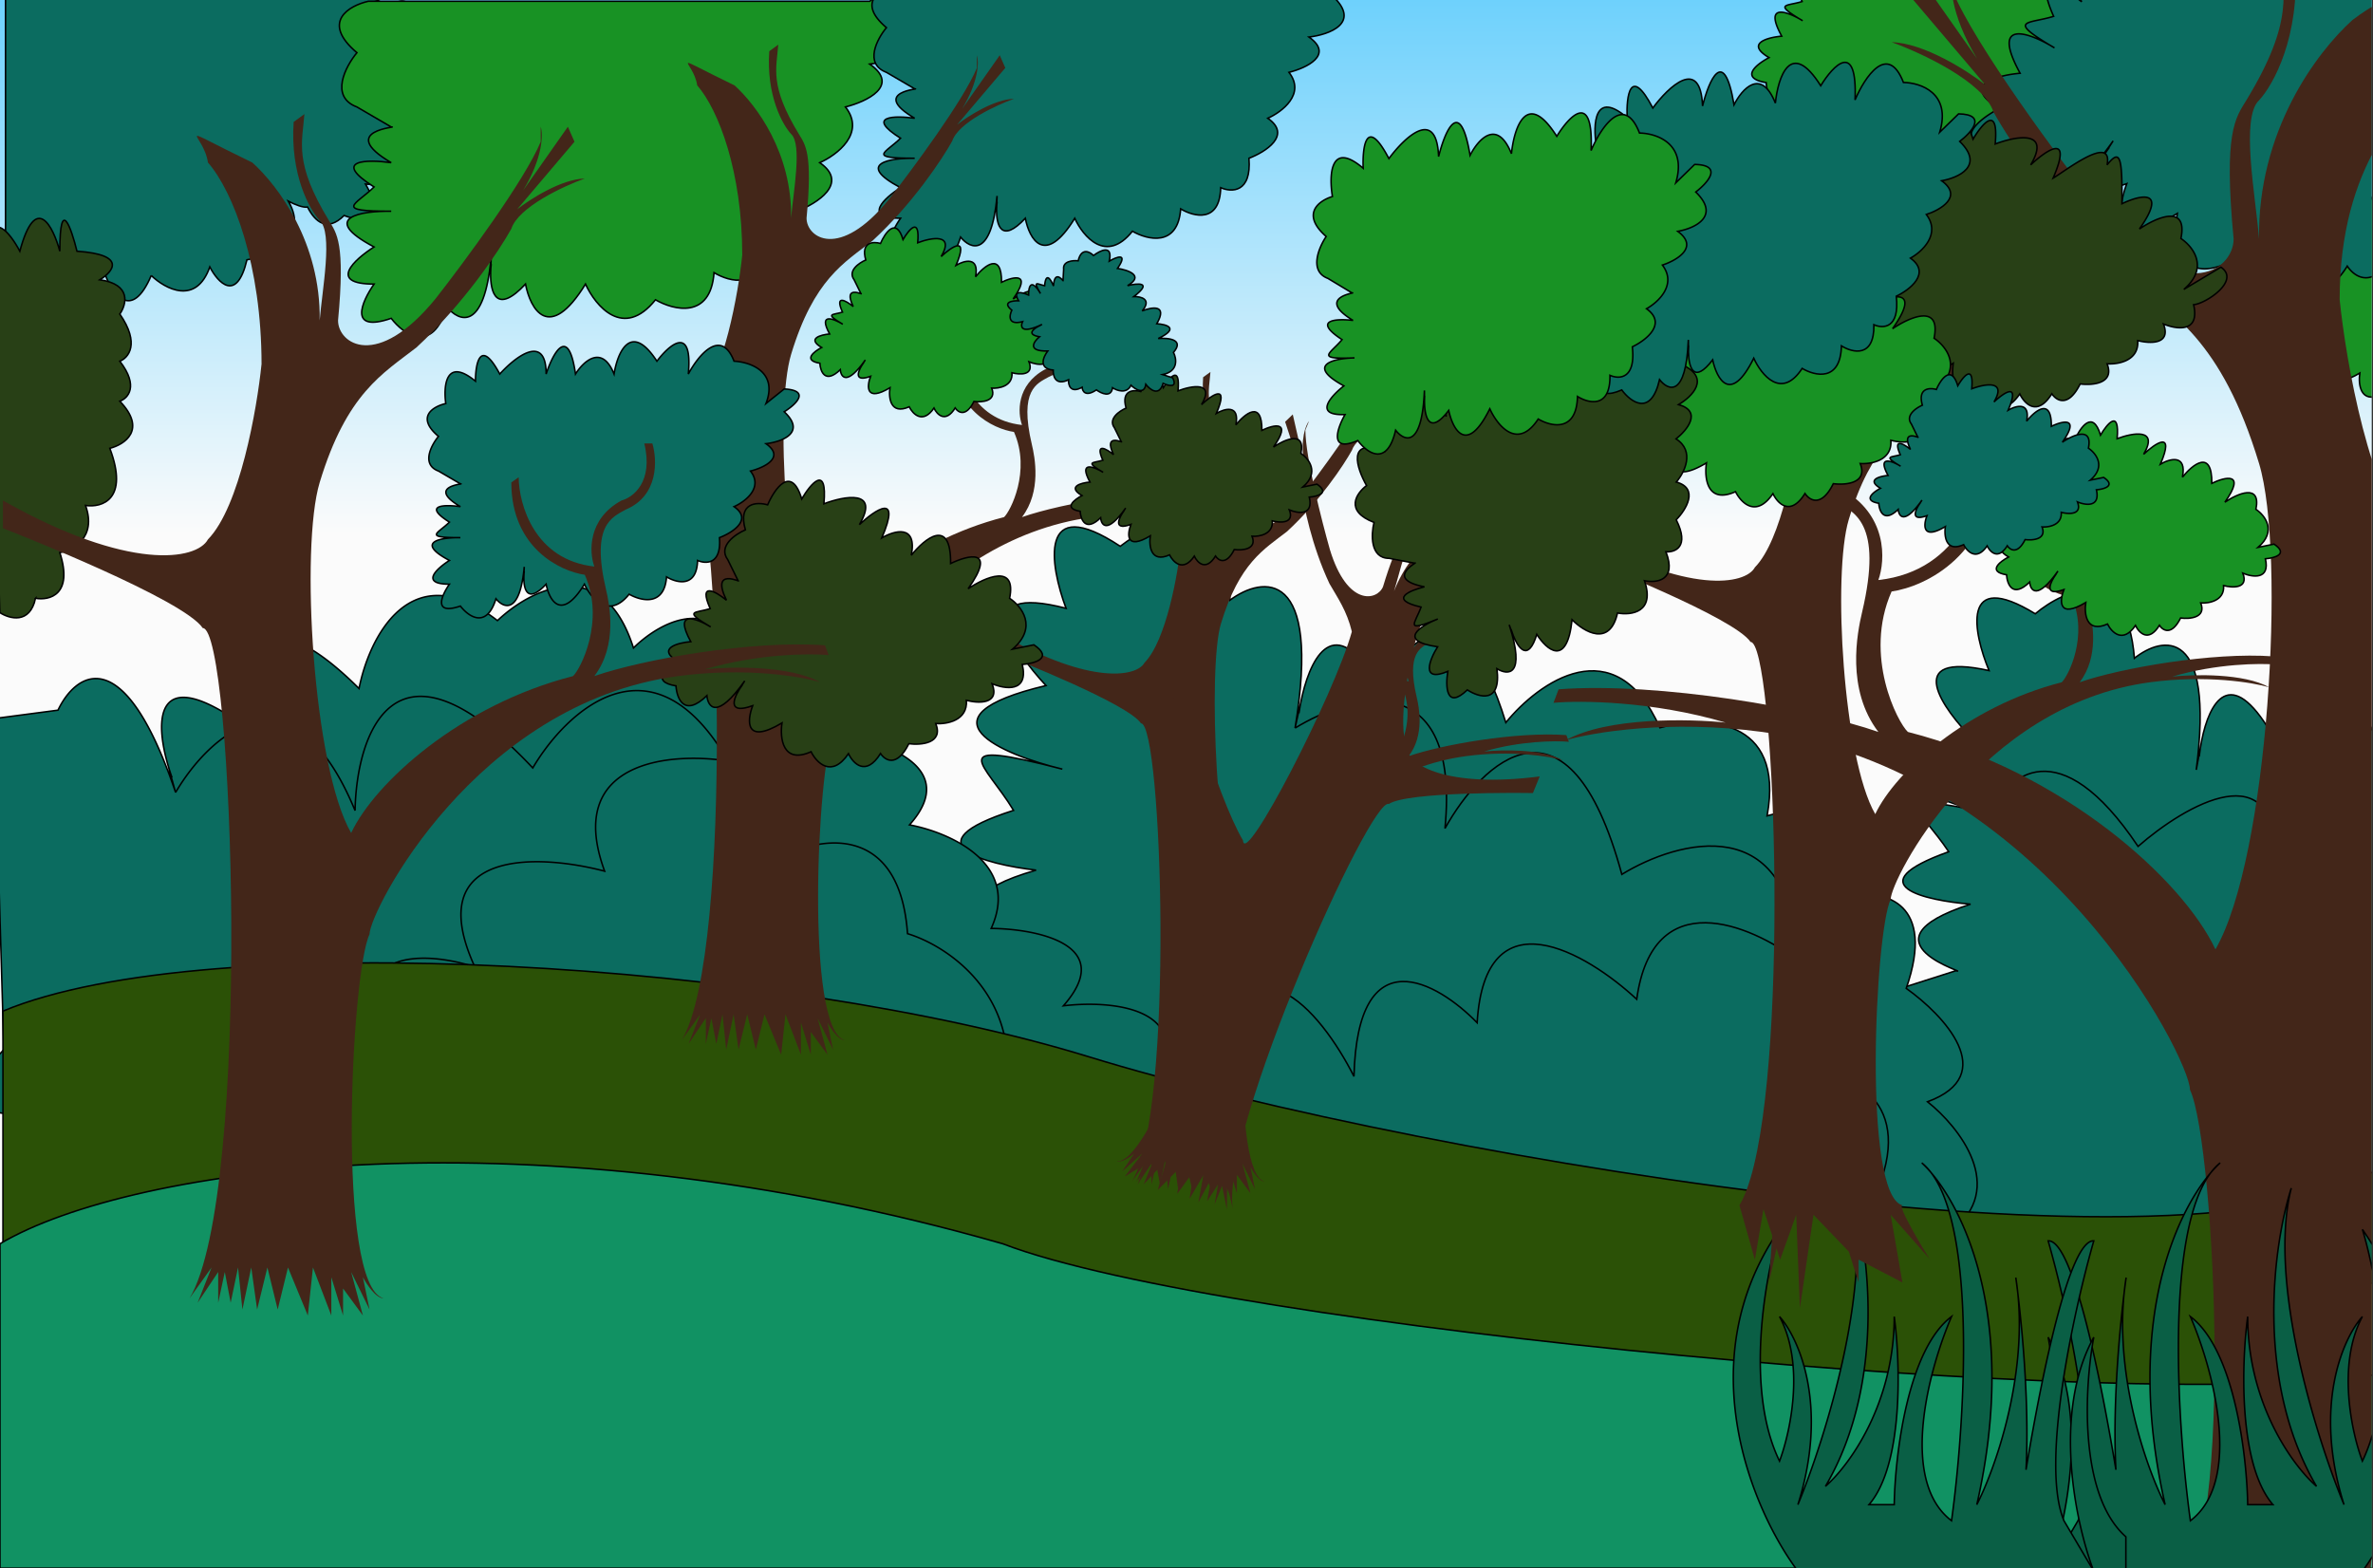 <svg xmlns="http://www.w3.org/2000/svg" width="1840" height="1216" fill="none" viewBox="0 0 1840 1216"><rect x="0" y="0" width="1840" height="1216" fill="#333333" stroke="none"/><g clip-path="url(#a)"><path fill="url(#b)" d="M0 0h1839.02v1216H0z"/><path fill="#0B6C60" d="M1848.05 588.1c-33.74-97.73-71.91-53.61-86.77-19.34-31.9-54.07-48.18-24.27-54.09 5.3q-.4 2-.74 3.97l-3.5 18.94c14.38-111.29-25.97-104.08-47.94-86.57-6.02-74.2-53.77-53.9-76.89-34.47-58.02-35.48-48.07 14.59-35.84 44.06-67.76-15.1-36.21 29.51-11.96 53.7-85.77 23.62-34.98 46 6.45 55.68-75.74-16.36-46.22-.15-25.78 31.1-71.64 25.67-18.54 37.79 16.97 40.64-91.16 29.56 2.96 54.86-11.5 51.64l-56.03 17.88c-42.98 6.04-29.56 54.85-17.48 78.5-62.83 32.85-26.21 65.72-.04 78.06l405.14 69.5z"/><path stroke="#000" stroke-width="1.18" d="M1705.25 586.64c.44-4.02 1.08-8.3 1.94-12.58m-163.58 56.8c-84.3-18.77-53.65-2.55-32.62 29.6-71.64 25.68-18.54 37.8 16.97 40.65-91.16 29.56 2.96 54.86-11.5 51.64l-56.03 17.88c-42.98 6.04-29.56 54.85-17.48 78.5-62.83 32.85-26.21 65.72-.04 78.06l405.14 69.5V588.1c-33.74-97.72-71.91-53.6-86.77-19.33-31.9-54.07-48.18-24.27-54.09 5.3m-163.58 56.8c-42.17-8.66-103.85-32.23-13.29-57.16-24.25-24.2-55.8-68.8 11.96-53.72-12.23-29.46-22.18-79.53 35.84-44.05 23.12-19.43 70.87-39.73 76.89 34.47 21.97-17.51 62.32-24.71 47.94 86.57l4.24-22.9m-163.58 56.8c12.52-29.64 52.89-66.04 114.22 25.44 36.64-32.04 109.18-74.49 106.26 12 25.58-21.29 71.66-46.14 62.61 13.95m0 0q-.78 5.16-2.11 11.2c-16.52 74.13-5.48 23.42 2.11-11.2Z"/><path fill="#0B6C60" d="M1167.61 560.3c-34.08-111.16-78.71-63.08-96.77-25.13-33.72-62.05-53.2-29.19-61.01 3.82q-.53 2.22-.98 4.43l-4.68 21.15c20.55-124.52-25.09-118.01-50.47-99.2-3.85-83.63-58.32-62.7-85.07-41.77-63.82-42.16-54.6 14.5-42.02 48.1-75.57-19.63-41.87 31.76-15.56 59.91-97.34 23.16-41.13 50.33 5.06 62.83-84.5-21.36-51.95-1.99-30.2 33.94-81.54 26.04-22.33 41.75 17.47 46.35-103.63 29.65 1.16 61.8-14.97 57.6l-63.68 17.9c-48.55 5.09-35.4 60.48-22.75 87.54-71.91 34.45-32.04 72.84-3.11 87.74l808.72 210.12 36.5 48.84c69.16 14.03 38.8-32.56 14.97-57.6 71.03-38.61 12.84-77.83-25.13-92.62 58.87-22.09 10.39-62.07-21.21-79.3 44.19-33.77 6.33-81.15-18.13-100.62 56.55-20.73 12.56-67.25-16.51-87.92 23.25-66.76-17.2-75.8-40.33-71.97 16.36-70.52-38.23-70.6-67.56-61.82 14.1-77.01-49.52-77.64-83.1-68.32-34.84-77.92-94.17-35.13-119.48-4"/><path stroke="#000" stroke-width="1.18" d="M1007.16 553.05c.65-4.5 1.54-9.28 2.67-14.06M698.87 925.51l808.72 210.12 36.5 48.84c69.16 14.03 38.8-32.56 14.97-57.6 71.03-38.61 12.84-77.83-25.13-92.62 58.87-22.09 10.39-62.07-21.21-79.3 44.19-33.77 6.33-81.15-18.13-100.62 56.55-20.73 12.56-67.25-16.51-87.92 23.25-66.76-17.2-75.8-40.33-71.97 16.36-70.52-38.23-70.6-67.56-61.82 14.1-77.01-49.52-77.64-83.1-68.32-34.84-77.92-94.17-35.13-119.48-4-34.08-111.16-78.71-63.08-96.77-25.13-33.72-62.05-53.2-29.19-61.01 3.82M698.87 925.51c-28.93-14.9-68.8-53.3 3.11-87.74-12.64-27.06-25.8-82.45 22.75-87.55l63.68-17.89c16.13 4.2-88.66-27.95 14.97-57.6-39.8-4.6-99.01-20.31-17.48-46.35-22.37-36.97-56.18-56.4 37.83-31.98-47.05-11.4-115.46-40.33-12.68-64.79-26.3-28.15-60.01-79.54 15.56-59.9-12.59-33.6-21.8-90.27 42.02-48.11 26.75-20.93 81.22-41.87 85.07 41.77 25.38-18.81 71.02-25.32 50.47 99.2m-305.3 360.94c-20.72-117.89 60.1-90.29 103.1-61.76 41.49-110.3 106.1-68.46 133.24-33.74 30.55-117.6 89.15-45.87 114.64 4.68 2.71-109.1 64.79-73.21 95.5-41.63 6.09-100.96 85.03-54.2 123.74-18.2 12.45-90.21 88.27-57.84 124.62-30.37m-389.54-179.92 5.66-25.58m-5.66 25.58c43.85-26.9 128.49-49 116.24 77.82 28.52-51.33 95.87-116.06 137.14 35.63 43.58-26.69 131.82-50.75 136.16 66.47m0 0c25.38 2.5 62.67 23.17 8.72 85.89 31.03 1.2 84.7 22.42 51.15 97.69 20.91 20.69 53.15 76.98 14.86 136.61"/><path fill="#0B6C60" d="M278.4 533.9c-82.35-82.1-99.14-18.67-97.23 23.3-58.94-38.9-60.67-.74-52.05 32.07q.59 2.2 1.22 4.37l5.81 20.87c-40.41-119.56-77.63-92.36-91.19-63.82l-49.53 6.52L3 813.94c-36.37 38.41-17.4 47.72 1.46 49.6l4.18 141.95c-1.69 6.35-1.63 13.82.66 22.57l1.43 48.55h25.68l812.55-194.8 55.18 25.93c67.63-20.13 18.93-46.97-13.88-57.87 44.54-67.47-25.26-74.73-65.72-69.92 41.57-47.18-20.02-59.67-56-60.01 23.12-50.59-32.58-74.6-63.32-80.3 40.16-44.87-20.54-65.25-55.9-69.82-10.88-69.86-50.83-58.8-69.44-44.56-18.72-69.92-66.93-44.33-88.7-22.8-23.76-74.59-80.2-45.23-105.46-21.22-67.4-52.39-99.63 13.28-107.33 52.66"/><path stroke="#000" stroke-width="1.18" d="M133.38 602.93a163 163 0 0 1-4.26-13.66M36.41 1076.6l812.55-194.8 55.18 25.93c67.63-20.13 18.93-46.97-13.88-57.87 44.54-67.47-25.26-74.73-65.72-69.92 41.57-47.18-20.02-59.67-56-60.01 23.12-50.59-32.58-74.6-63.32-80.3 40.16-44.87-20.54-65.25-55.9-69.82-10.88-69.86-50.83-58.8-69.44-44.56-18.72-69.92-66.93-44.33-88.7-22.8-23.76-74.59-80.2-45.23-105.46-21.22-67.4-52.39-99.63 13.28-107.33 52.66-82.34-82.1-99.13-18.67-97.22 23.3-58.94-38.9-60.67-.74-52.05 32.07M36.41 1076.6C-37.3 982.31 47 968.66 98.37 973.62c-15.25-116.85 61.46-110.3 101.72-92.42-28.33-118.15 57.12-82.4 103.38-49.77-48.9-97.55 22.76-95.08 64.71-81.65-42.1-91.96 49.56-87.81 100.65-74.24-31.42-85.47 50.71-92.54 95.7-85.4M36.42 1076.61H10.73l-15.3-519.4 49.53-6.52c13.56-28.54 50.78-55.74 91.2 63.82M24.6 864c16.2-3.88-91.4 17.02-13.88-57.87M136.14 614.5l-7.03-25.24m7.03 25.24c26.05-44.36 90.36-103.66 139.18 14.02 1.04-58.7 30.05-147.5 137.79-33.03 25.91-44.04 92.48-106.77 151.42-5.36m0 0c23.58-9.73 66.2-9.02 48.08 71.7 27.96-13.52 85.3-20.03 91.08 62.17 28.18 8.44 83.1 42.95 77.34 113.58"/><path fill="#2B5106" stroke="#000" stroke-width="1.18" d="M844.37 819.5c-237.9-73.34-682.8-101.92-842.08-35.46v292.41l1856.12 62.02V892.58c-95.24 116.96-755.38 6.65-1014.04-73.09Z"/><path fill="#119263" stroke="#000" stroke-width="1.18" d="M777.57 964.47c-362.26-103.84-675.31-60.77-777.6 0V1216h1841.37v-149.98c-186.91 29.98-893.38-36.1-1063.77-101.55Z"/><path fill="#0B6C60" stroke="#000" stroke-width="1.18" d="M117.27 213.63c-15.07 35.44-29.9 14.77-35.45 0-53.16 25.7-30.27 2.58-12.18-12.19-25.7 11.52-35.07-8.49-36.55-19.93-24.81 37.21-29.54 15.5-28.8 0V-1.25h219.3c37.22-23.03 48-9.6 48.74 0 27.47-2.65 27.69 7.76 24.37 13.3 15.06-20.38 23.26-8.5 25.47 0 20.38 15.06 1.85 23.25-9.97 25.47 10.69 19.08-10.18 22.55-26.78 21.73 34.26 4.25 22.35 20.92 11.28 29.22 23.92 5.32 9.97 21.41 0 28.8 23.92 23.92 1.1 26.95-13.3 25.47 18.61 31.9-3.32 29.54-16.6 24.37-13.02 13.01-22.48 5.03-28.32-6.54-3.38.6-9.81-1.91-14.88-4.54 16.83 29.24-14.4 42.46-32.12 45.41-7.98 33.67-22.52 17.72-28.8 5.54-10.63 30.13-34.7 16.98-45.41 6.65Z"/><path fill="#189224" d="M453.98 220.27c-28.36 46.08-42.83 19.2-46.52 0-22.45 24-27.37 6.92-27.03-8.86q.02-1.05.08-2.1l.36-10.08c-5.31 58.48-25.1 50.21-34.33 38.77-11.52 37.21-33.6 21.4-43.2 8.85-33.67 11.52-22.89-12.92-13.29-26.58-36.33 0-15.14-19.2 0-28.8-41.12-21.81-12.63-27.47 9.63-27.7-40.55-.26-23.62-5.18-9.63-18.81-33.67-21.27-5.17-21.42 13.3-18.83-43.2-25.48 7.75-27.7 0-27.7l-26.59-15.5c-21.26-7.97-8.86-31.38 0-42.09-28.35-23.92-5.9-36.55 8.86-39.87H674.4l22.15-17.72c32.78 1.77 13.66 19.2 0 27.69 27.47 25.7-3.32 36.55-22.15 38.76 23.92 16.84-2.59 29.17-18.83 33.23 15.95 20.38-6.65 37.3-19.94 43.2 23.04 15.95-2.21 31.75-17.72 37.66 2.66 32.78-16.62 32.12-26.58 27.69-.89 33.67-25.48 27.32-37.66 19.93-2.66 36.33-31.38 29.17-45.41 21.05-24.81 31-46.52 4.8-54.27-12.19"/><path stroke="#000" stroke-width="1.18" d="M380.87 204.77c-.23 2.1-.39 4.36-.44 6.64m0 0c-.34 15.78 4.58 32.86 27.03 8.86 3.69 19.2 18.16 46.08 46.52 0 7.75 16.99 29.46 43.2 54.27 12.19 14.03 8.12 42.75 15.28 45.4-21.05 12.2 7.39 36.78 13.74 37.67-19.93 9.96 4.43 29.24 5.1 26.58-27.7 15.5-5.9 40.76-21.7 17.72-37.65 13.3-5.9 35.89-22.82 19.94-43.2 16.24-4.06 42.75-16.4 18.83-33.23 18.83-2.21 49.62-13.07 22.15-38.76 13.66-8.5 32.78-25.92 0-27.7L674.39.98H285.62c-14.77 3.32-37.21 15.95-8.86 39.87-8.86 10.71-21.26 34.12 0 42.1l26.58 15.5c7.76 0-43.2 2.21 0 27.69-18.46-2.59-46.96-2.44-13.29 18.83-14.4 14.03-31.9 18.83 13.3 18.83-22.53-.37-56.72 4.65-13.3 27.69-15.14 9.6-36.33 28.8 0 28.8-9.6 13.65-20.38 38.1 13.3 26.57 9.6 12.56 31.67 28.36 43.19-8.85 9.23 11.44 29.02 19.71 34.33-38.77z"/><path fill="#0B6C60" d="M833.35 169.27c-23.36 37.96-35.29 15.81-38.33 0-18.5 19.76-22.55 5.7-22.27-7.3q.02-.88.07-1.74l.3-8.3c-4.38 48.18-20.69 41.37-28.3 31.94-9.49 30.66-27.68 17.64-35.59 7.3-27.74 9.49-18.86-10.65-10.95-21.9-29.93 0-12.47-15.82 0-23.73-33.88-17.98-10.4-22.64 7.94-22.83-33.41-.21-19.47-4.27-7.94-15.5-27.74-17.52-4.26-17.64 10.95-15.51-35.59-21 6.4-22.82 0-22.82l-21.9-12.78c-17.52-6.57-7.3-25.85 0-34.67-23.36-19.72-4.87-30.12 7.3-32.86h320.33l18.25-14.6c27.02 1.46 11.26 15.82 0 22.82 22.64 21.17-2.73 30.11-18.25 31.94 19.72 13.87-2.13 24.03-15.51 27.37 13.14 16.8-5.48 30.73-16.43 35.6 18.98 13.14-1.82 26.16-14.6 31.02 2.19 27.02-13.7 26.47-21.9 22.82-.73 27.74-21 22.5-31.03 16.42-2.2 29.94-25.86 24.04-37.42 17.34-20.44 25.56-38.33 3.96-44.72-10.04"/><path stroke="#000" stroke-width="1.18" d="M773.12 156.49c-.2 1.73-.33 3.6-.37 5.47m0 0c-.28 13 3.78 27.07 22.27 7.3 3.04 15.82 14.97 37.97 38.33 0 6.39 14 24.28 35.6 44.72 10.04 11.56 6.7 35.23 12.6 37.42-17.34 10.03 6.09 30.3 11.32 31.03-16.42 8.2 3.65 24.09 4.2 21.9-22.82 12.78-4.86 33.58-17.88 14.6-31.02 10.95-4.87 29.57-18.8 16.43-35.6 13.38-3.34 35.23-13.5 15.51-27.37 15.52-1.83 40.89-10.77 18.25-31.94 11.26-7 27.02-21.36 0-22.82l-18.25 14.6H694.63c-12.17 2.74-30.66 13.14-7.3 32.86-7.3 8.82-17.52 28.1 0 34.67l21.9 12.78c6.4 0-35.59 1.83 0 22.82-15.2-2.13-38.7-2.01-10.95 15.5-11.86 11.57-26.28 15.52 10.95 15.52-18.55-.3-46.72 3.84-10.95 22.82-12.47 7.9-29.93 23.72 0 23.72-7.9 11.26-16.79 31.4 10.95 21.9 7.91 10.35 26.1 23.37 35.6-7.3 7.6 9.44 23.9 16.25 28.29-31.93z"/><path fill="#189224" d="M1829.78 289.3c-21.52 12.84-20.29-1.32-16.98-10.01-14.01 5.04-11.67-3.05-7.72-9.46l.54-.85 2.58-4.06c-16.12 22.9-21.34 15.24-21.93 8.55-13.23 12.83-17.46 1.58-17.92-5.65-15.08-2.5-5.22-10.24 1.59-13.79-13.26-7.82-.87-11.15 6.98-11.84-9.72-17.82 2.05-14.02 10.23-9.32-14.74-8.84-7.37-7.22 1.04-9.81-7.13-16 3.31-9.92 9.42-4.88-9.6-19.78 9.54-9.72 6.71-11.4l-5.95-12.09c-5.83-7.85 4.38-14.8 10.21-17.3-4.56-15.94 6.7-16.3 12.89-14.5 4.1-9.45 13.78-23.37 19.75-3.4 5.16-8.81 14.95-20.6 12.87 2.78 11.89-4.53 32.65-8.43 20.54 12.1 9.13-8.6 24.51-19.1 13.01 7.67 7.17-4.23 20.63-8.14 17.1 10.08 7.7-9.69 23.03-22.29 22.78 4.78 10.34-5 26.84-9.08 10.14 14.62 9.75-6.64 28.2-14.82 24.05 5.53 6.79 4.5 16.63 16.7 1.68 29.49l12.38-2.52c11.54 7.78.34 10.83-6.71 11.38 3.8 16.48-10.07 14.32-17.48 11.18 4.65 12.07-8.01 11.44-14.93 9.61.89 11.81-11.46 13.9-17.74 13.48 4.54 11.51-8.51 12.57-15.6 11.67-6.97 14.05-13.85 9.63-16.41 5.67-8.49 13.65-15.92 5.75-18.58.1-9.78 14.36-18.53 5.23-21.68-1.12-16.57 7.41-18.15-8.04-16.86-16.7"/><path stroke="#000" stroke-width="1.18" d="M1806.85 267.2q-.9 1.22-1.77 2.63m0 0c-3.95 6.42-6.29 14.5 7.72 9.46-3.31 8.69-4.54 22.85 16.98 10-1.29 8.66.29 24.11 16.86 16.7 3.15 6.35 11.9 15.48 21.68 1.11 2.66 5.66 10.09 13.56 18.58-.1 2.56 3.97 9.44 8.4 16.41-5.66 7.09.9 20.14-.16 15.6-11.67 6.28.43 18.63-1.67 17.74-13.48 6.92 1.83 19.58 2.46 14.93-9.61 7.41 3.14 21.28 5.3 17.48-11.18 7.05-.55 18.25-3.6 6.71-11.38l-12.38 2.52c14.95-12.8 5.11-25-1.68-29.5 4.15-20.34-14.3-12.15-24.05-5.52 16.7-23.7.2-19.63-10.14-14.62.25-27.07-15.08-14.47-22.78-4.78 3.53-18.22-9.93-14.3-17.1-10.08 11.5-26.77-3.88-16.26-13.01-7.66 12.11-20.54-8.65-16.63-20.54-12.11 2.08-23.37-7.71-11.6-12.87-2.78-5.97-19.98-15.65-6.05-19.75 3.4-6.19-1.8-17.45-1.44-12.89 14.5-5.83 2.5-16.04 9.45-10.21 17.3l5.95 12.1c2.83 1.67-16.31-8.38-6.71 11.39-6.11-5.04-16.55-11.11-9.42 4.88-8.65 2.67-16.2.88.29 10.6-8.13-5-21.83-10.29-11.56 8.53-7.85.69-20.24 4.02-6.98 11.84-6.81 3.55-16.67 11.28-1.59 13.79.46 7.23 4.69 18.48 17.92 5.65.59 6.7 5.81 14.35 21.93-8.55z"/><path fill="#189224" d="M1455.76 94.22c-30.22 18.04-28.5-1.85-23.85-14.06-19.68 7.08-16.39-4.27-10.84-13.28l.75-1.2 3.62-5.7c-22.63 32.16-29.96 21.4-30.8 12-18.57 18.02-24.51 2.22-25.16-7.93-21.19-3.52-7.34-14.38 2.23-19.37-18.62-10.97-1.22-15.66 9.81-16.63-13.66-25.02 2.87-19.68 14.36-13.09-20.7-12.4-10.35-10.13 1.47-13.77-10.02-22.46 4.64-13.93 13.22-6.86-13.47-27.77 13.4-13.65 9.43-16l-8.35-16.98c-8.19-11.04 6.14-20.8 14.33-24.31-6.4-22.39 9.41-22.9 18.11-20.35 5.75-13.29 19.35-32.84 27.73-4.79 7.25-12.37 21-28.92 18.07 3.9 16.71-6.35 45.86-11.84 28.86 17.01 12.82-12.08 34.42-26.83 18.27 10.77 10.07-5.94 28.97-11.43 24.01 14.15 10.82-13.6 32.35-31.3 31.99 6.71 14.53-7.02 37.71-12.75 14.25 20.55 13.69-9.33 39.6-20.83 33.78 7.75 9.53 6.32 23.36 23.46 2.36 41.42l17.39-3.54c16.21 10.93.47 15.22-9.42 16 5.33 23.14-14.15 20.1-24.56 15.69 6.54 16.95-11.25 16.06-20.96 13.5 1.24 16.6-16.1 19.53-24.93 18.92 6.39 16.18-11.94 17.67-21.9 16.4-9.8 19.74-19.45 13.53-23.05 7.96-11.92 19.18-22.37 8.08-26.1.13-13.73 20.18-26.02 7.37-30.44-1.56-23.28 10.41-25.49-11.29-23.68-23.44"/><path stroke="#000" stroke-width="1.18" d="M1423.56 63.17a54 54 0 0 0-2.49 3.7m0 0c-5.55 9.02-8.84 20.37 10.84 13.3-4.65 12.2-6.37 32.1 23.85 14.05-1.81 12.15.4 33.85 23.68 23.44 4.42 8.93 16.71 21.74 30.44 1.56 3.73 7.95 14.18 19.05 26.1-.13 3.6 5.57 13.25 11.78 23.05-7.96 9.96 1.27 28.29-.22 21.9-16.4 8.83.6 26.17-2.33 24.93-18.92 9.71 2.56 27.5 3.45 20.96-13.5 10.41 4.41 29.89 7.45 24.56-15.7 9.89-.77 25.63-5.06 9.42-15.99l-17.39 3.54c21-17.96 7.17-35.1-2.36-41.42 5.82-28.58-20.09-17.08-33.78-7.75 23.46-33.3.28-27.57-14.25-20.55.36-38.01-21.17-20.31-31.99-6.7 4.96-25.6-13.94-20.1-24.01-14.16 16.15-37.6-5.45-22.85-18.27-10.77 17-28.85-12.15-23.36-28.86-17 2.93-32.83-10.82-16.28-18.07-3.9-8.38-28.06-21.98-8.5-27.73 4.78-8.7-2.55-24.51-2.04-18.11 20.35-8.19 3.5-22.52 13.27-14.33 24.3l8.35 17c3.97 2.34-22.9-11.78-9.43 15.99-8.58-7.07-23.24-15.6-13.22 6.86-12.16 3.75-22.76 1.23.41 14.89-11.43-7.02-30.66-14.45-16.24 11.97-11.03.97-28.43 5.66-9.81 16.63-9.57 5-23.42 15.85-2.23 19.37.65 10.15 6.59 25.95 25.16 7.94.84 9.4 8.17 20.15 30.8-12.01z"/><path fill="#0B6C60" d="M1688.3 165.48c-49.64 29.63-46.8-3.05-39.18-23.1-32.31 11.63-26.91-7.01-17.8-21.81q.61-1 1.24-1.96l5.94-9.38c-37.17 52.84-49.21 35.17-50.58 19.74-30.51 29.58-40.27 3.63-41.33-13.04-34.79-5.78-12.05-23.62 3.67-31.81-30.59-18.03-2.02-25.72 16.1-27.32-22.43-41.1 4.72-32.33 23.6-21.5-34-20.37-17-16.64 2.41-22.63-16.47-36.88 7.62-22.87 21.72-11.26-22.14-45.6 22-22.42 15.48-26.27l-13.72-27.9c-13.45-18.12 10.08-34.16 23.53-39.92-10.5-36.77 15.46-37.6 29.76-33.43 9.44-21.82 31.77-53.93 45.55-7.86 11.89-20.32 34.49-47.5 29.67 6.41 27.44-10.43 75.33-19.44 47.4 27.94 21.06-19.84 56.54-44.08 30.01 17.69 16.54-9.77 47.57-18.79 39.44 23.24 17.76-22.34 53.13-51.42 52.54 11.01 23.85-11.53 61.93-20.94 23.4 33.75 22.48-15.32 65.04-34.2 55.47 12.74 15.66 10.38 38.37 38.52 3.89 68.03l28.56-5.82c26.62 17.95.77 25-15.48 26.27 8.76 38-23.23 33.02-40.33 25.78 10.74 27.84-18.48 26.38-34.43 22.17 2.04 27.25-26.44 32.07-40.94 31.08 10.49 26.57-19.61 29.02-35.97 26.93-16.1 32.42-31.95 22.22-37.87 13.07-19.57 31.5-36.73 13.28-42.86.22-22.55 33.15-42.73 12.1-50-2.57-38.23 17.1-41.86-18.54-38.89-38.5"/><path stroke="#000" stroke-width="1.18" d="M1635.41 114.49a95 95 0 0 0-4.09 6.08m0 0c-9.11 14.8-14.51 33.44 17.8 21.82-7.62 20.04-10.46 52.72 39.18 23.09-2.97 19.95.66 55.6 38.89 38.49 7.27 14.67 27.45 35.72 50 2.57 6.13 13.06 23.29 31.28 42.86-.22 5.92 9.15 21.77 19.35 37.87-13.07 16.36 2.1 46.46-.36 35.97-26.93 14.5 1 42.98-3.83 40.94-31.08 15.95 4.21 45.17 5.67 34.43-22.17 17.1 7.24 49.09 12.23 40.33-25.78 16.25-1.28 42.1-8.32 15.48-26.27l-28.56 5.82c34.48-29.5 11.77-57.65-3.89-68.03 9.57-46.95-32.99-28.06-55.47-12.74 38.53-54.7.45-45.28-23.4-33.75.59-62.43-34.78-33.35-52.54-11.01 8.13-42.03-22.9-33-39.44-23.24 26.53-61.77-8.95-37.53-30.01-17.7 27.93-47.37-19.96-38.36-47.4-27.93 4.82-53.9-17.78-26.73-29.67-6.4-13.78-46.08-36.11-13.97-45.55 7.85-14.3-4.18-40.26-3.34-29.76 33.43-13.45 5.76-36.98 21.8-23.53 39.92l13.72 27.9c6.52 3.85-37.62-19.33-15.48 26.27-14.1-11.61-38.19-25.62-21.72 11.26-19.97 6.17-37.39 2.03.66 24.46-18.76-11.53-50.35-23.73-26.67 19.67-18.12 1.6-46.69 9.29-16.1 27.32-15.72 8.2-38.46 26.03-3.67 31.81 1.06 16.67 10.82 42.62 41.33 13.03 1.37 15.44 13.41 33.1 50.58-19.73z"/><path fill="#432619" d="M1814.16 232.37c0-105.88 49.9-150.15 77.31-181.52 4.94-32.5-1.64-85.05-67.44-35.3-27.95 25.21-73.67 86.38-72.37 169.75-2.74-33.6-14.47-94.1 0-107.55 10.96-11.76 31.9-49.4 27.96-105.88l-11.53-8.42c2.21 30.26 11.53 52.1-26.3 114.3-8.42 13.84-17.77 24.2-9.87 107.55 0 24.88-41.73 53.93-104.9-23.52-30.53-39-95.86-127.3-112.91-168.6v-16.14c-2.63 8.07-2.53 33.07 18.95 68.57l-48.17-68.57-7.1 16.13 61.59 72.6c-13.69-10.75-47.38-32.42-72.65-33.07 23.16 8.34 71.38 30.82 78.96 54.05 12.64 22.86 50.7 80.35 101.86 127.47 36.33 28.23 75.02 49.2 104.11 145.21 21.02 69.38 7.23 305.75-33.83 376.74-25.27-53.78-117.18-137.62-238.47-168.6-7.89-7.26-34.74-58.9-12.63-108.91 26.32-3.77 78.96-28.88 78.96-99.23l-7.89-5.65c-.27 29.05-16.9 88.9-81.33 96 5.52-15.32 7.42-50.98-29.22-70.99-12.37-3.23-34.58-20-24.48-61.31h-8.68c-5.27 17.48-6.95 56.15 28.42 71 14.74 8.33 37.9 16.13 21.32 86.31-3.72 15.77-12.63 59.7 12.64 92.78-51.59-18.02-169.61-38.89-247.94-33.08l-3.95 10.49c20.79-1.88 76.59-1.45 133.44 15.33-27.9-2.96-91.75-4.36-123.97 13.71 20.8-6.18 80.39-16.12 152.4-6.45 217.93 29.25 331.64 252.99 331.64 277.51 19.74 41.15 36.16 377.72-15 391.27 8.21 0 18.16-15.06 22.11-22.59l-7.11 34.69 19.74-40.34-12.63 46.79 21.31-29.04v29.04l12.64-41.14v41.14l19.74-51.63 5.53 51.63 21.32-51.63 11.05 45.18 11.06-45.18 11.05 45.18 6.32-45.18 9.47 45.18 4.74-45.18 7.9 37.92 6.31-33.08 7.11 33.08v-33.08l22.11 33.08-15-37.92 23.61 33.08c-67.44-112.94-47.3-720.41-14.14-720.41 20.53-30.66 197.92-100.85 214.78-107.3v-29.85c-135.54 76.64-208.31 64.23-220.38 41.82-34.23-34.95-52.64-140.06-57.57-188.24"/><path fill="#0A5F45" stroke="#000" stroke-width="1.18" d="M1831.77 1218.35c34.4-45.66 71.15-162.6 0-265.05 11.27 36.76 27.04 124.17 0 179.67-8.29-21.93-19.91-75.05 0-112.06-14.83 16.59-38.44 69-14.24 145.84-21.34-51.58-59.4-172.9-40.89-245.47-13.64 42.69-28.83 148.71 19.55 231.25-17.78-15.41-53.35-63.32-53.35-131.62-4.73 35.56-7.44 114.53 19.58 145.84h-19.58c-.59-37.94-10.3-120.23-44.44-145.84 17.19 39.72 41.27 126.99 0 158.3-10.06-73.15-19.81-223.1 15.94-270.02a86 86 0 0 1 7.16-7.47 43 43 0 0 0-7.16 7.47c-28.5 33.32-66.94 120.09-35.52 257.56-13.99-27.43-38.63-96.58-31.79-164.09q.8-6.5 1.56-12.01-.95 6-1.56 12.01c-4.33 35.43-8.84 91.28-6.37 137.04-13.1-79.06-34.22-178.63-52.54-177.5 15.42 53.96 41.63 172.89 23.13 217.01l-23.13 39.14c13.63-35.57 32.71-121.67 0-181.43 7.11 37.95 12.09 122.03-24.89 154.75v26.68z"/><path fill="#0A5F45" stroke="#000" stroke-width="1.18" d="M1394.08 1218.35c-34.39-45.66-85.39-162.6-14.25-265.05-11.26 36.76-27.03 124.17 0 179.67 8.3-21.93 19.92-75.05 0-112.06 14.84 16.59 38.45 69 14.25 145.84 21.34-51.58 59.4-172.9 40.89-245.47 13.64 42.69 28.83 148.71-19.55 231.25 17.78-15.41 53.35-63.32 53.35-131.62 4.73 35.56 7.44 114.53-19.58 145.84h19.58c.59-37.94 10.3-120.23 44.44-145.84-17.19 39.72-41.27 126.99 0 158.3 10.06-73.15 19.81-223.1-15.94-270.02a86 86 0 0 0-7.16-7.47 43 43 0 0 1 7.16 7.47c28.5 33.32 66.94 120.09 35.52 257.56 13.99-27.43 38.63-96.58 31.79-164.09q-.8-6.5-1.56-12.01.95 6 1.56 12.01c4.32 35.43 8.84 91.28 6.37 137.04 13.1-79.06 34.22-178.63 52.54-177.5-15.42 53.96-41.63 172.89-23.13 217.01l23.13 39.14c-13.63-35.57-32.72-121.67 0-181.43-7.11 37.95-12.1 122.03 24.89 154.75v26.68z"/><path fill="#284016" stroke="#000" stroke-width="1.18" d="M27.55 463.94c-4.43 20.38-20.3 15.88-27.69 11.08L-9 194.8c1.77-33.67 16.98-14.03 24.37 0 12.4-46.08 25.84-19.2 31.01 0 0-43.42 8.86-18.1 13.3 0 38.98 2.66 28.05 15.87 17.71 22.15 24.81 3.54 20.68 19.2 15.51 26.58 15.95 23.04 6.65 33.97 0 36.55 15.06 19.5 6.28 28.8 0 31.02 21.27 22.15 3.7 33.6-7.75 36.55 15.06 39.87-6.28 46.15-18.83 44.3 8.86 24.81-9.6 34.7-19.94 36.55 10.63 32.79-8.12 37.29-18.83 35.44Z"/><path fill="#432619" d="M575.53 197.7c0-64.21-18.3-112.46-34.92-131.49-2.99-19.7-25.8-26.5 28.93 0 16.95 15.29 44.68 52.38 43.89 102.95 1.66-20.38 8.77-57.07 0-65.23-6.65-7.13-19.35-29.96-16.95-64.21l6.98-5.1c-1.33 18.34-6.99 31.6 15.95 69.31 5.1 8.4 10.78 14.67 5.99 65.22 0 15.1 25.3 32.7 63.61-14.26 18.52-23.65 58.13-77.2 68.48-102.25v-9.79c1.6 4.9 1.53 20.06-11.5 41.59l29.21-41.59 4.31 9.79-37.35 44.03c8.3-6.52 28.73-19.67 44.06-20.06-14.05 5.06-43.3 18.69-47.89 32.78-7.66 13.86-30.74 48.73-61.77 77.3-22.03 17.13-45.49 29.85-63.13 88.07-12.75 42.07-4.39 185.42 20.51 228.47 15.33-32.61 71.06-83.46 144.61-102.25 4.8-4.4 21.07-35.71 7.67-66.05-15.97-2.28-47.89-17.51-47.89-60.17l4.8-3.43c.15 17.61 10.24 53.92 49.31 58.22-3.35-9.3-4.5-30.92 17.72-43.05 7.5-1.96 20.97-12.13 14.84-37.18h5.27c3.2 10.6 4.21 34.05-17.24 43.05-8.94 5.05-22.98 9.78-12.93 52.35 2.26 9.56 7.66 36.2-7.66 56.26 31.29-10.93 102.86-23.58 150.36-20.06l2.4 6.36c-12.62-1.14-46.46-.88-80.93 9.3 16.92-1.8 55.64-2.64 75.18 8.32-12.61-3.75-48.75-9.78-92.42-3.92-132.16 17.74-201.11 153.43-201.11 168.3-11.98 24.95-21.94 229.07 9.1 237.29-4.99 0-11.02-9.14-13.41-13.7l4.3 21.04-11.97-24.47 7.67 28.38-12.93-17.61v17.61l-7.66-24.95v24.95l-11.98-31.31-3.35 31.31-12.93-31.31-6.7 27.4-6.7-27.4-6.7 27.4-3.84-27.4-5.75 27.4-2.87-27.4-4.79 23-3.83-20.07-4.3 20.06v-20.06l-13.41 20.06 9.1-23-14.33 20.07c40.9-68.5 28.69-436.9 8.58-436.9-12.45-18.6-120.03-61.16-130.25-65.07v-18.1c82.2 46.48 126.32 38.95 133.64 25.36 20.76-21.2 31.93-84.94 34.91-114.16"/><path fill="#432619" d="M915.85 421.02c0-52.22-14.87-91.46-28.39-106.93-2.43-16.03-20.99-21.55 23.53 0 13.78 12.43 36.33 42.6 35.69 83.72 1.35-16.58 7.14-46.41 0-53.05-5.4-5.8-15.74-24.37-13.79-52.22l5.68-4.15c-1.08 14.92-5.68 25.7 12.98 56.37 4.15 6.83 8.76 11.94 4.86 53.05 0 12.27 20.58 26.6 51.74-11.6 15.05-19.24 47.27-62.79 55.68-83.16v-7.96c1.3 3.98 1.25 16.31-9.34 33.82l23.75-33.82 3.51 7.96-30.38 35.8c6.75-5.3 23.37-15.99 35.83-16.3-11.42 4.1-35.21 15.2-38.94 26.65-6.23 11.28-25 39.63-50.24 62.87-17.91 13.92-37 24.27-51.34 71.61-10.37 34.22-3.57 192.65 16.68 227.66 12.46-26.52 57.79-109.73 117.61-125 3.89-3.59 17.13-29.05 6.23-53.72-12.98-1.85-38.94-14.24-38.94-48.94l3.89-2.78c.13 14.32 8.33 43.85 40.11 47.35-2.73-7.56-3.66-25.15 14.41-35.02 6.1-1.59 17.06-9.86 12.07-30.24h4.29c2.59 8.63 3.42 27.7-14.02 35.02-7.27 4.1-18.7 7.95-10.52 42.57 1.84 7.78 6.23 29.44-6.23 45.76 25.44-8.89 83.65-19.18 122.28-16.32l1.95 5.18c-10.26-.93-37.78-.72-65.82 7.55 13.76-1.45 45.25-2.14 61.14 6.77-10.25-3.05-39.64-7.95-75.16-3.18C1029.17 600.76 973.1 711.1 973.1 723.2c-9.74 20.29-17.84 186.28 7.4 192.96-4.05 0-8.96-7.42-10.9-11.14l3.5 17.11-9.74-19.9 6.23 23.09L959.08 911v14.33l-6.23-20.3v20.3l-9.74-25.47-2.72 25.47-10.52-25.47-5.45 22.28-5.45-22.28-5.45 22.28-3.12-22.28-4.67 22.28-2.34-22.28-3.9 18.7-3.1-16.31-3.51 16.31v-16.31l-10.9 16.31 7.4-18.7-11.65 16.31c33.26-55.7 23.33-355.3 6.97-355.3-10.12-15.12-97.61-49.73-105.92-52.92v-14.72c66.84 37.8 102.73 31.68 108.68 20.63 16.88-17.24 25.96-69.08 28.4-92.84"/><path fill="#432619" d="M1099.61 489.77c18.68-45.76 45.75-74.81 63.13-83.53 7.86-13.17 26.09-11.37-20.61-8.41-16.53 5.95-47.07 24.32-61.22 60.57 4.75-15 10.35-43.2 18.97-46.47 6.82-3.15 22.51-15.72 30.77-40.82l-3.5-5.67c-4.38 13.47-4.21 24.55-31.53 44.75-6.08 4.5-11.94 7.32-23.24 44.73-4.39 10.75-27.54 15.94-41.17-28.67-6.31-22.24-18.96-71.92-19.04-92.78l2.85-6.97c-2.56 3.02-6.93 13.85-3.91 32.98l-8.71-38.13-5.92 5.72 13.8 42.23c-4.02-7.06-14.75-22.37-25.55-27.1 8.53 7.68 25.4 25.9 24.58 37.28 1.42 12.1 7.72 43.66 21.52 73.05 6.35 11.04 13.52 21.12 17.39 37.24-13.66 49-83.06 183.52-84.39 161.96-20.05-33.88-52.18-140.28-51-161.97-14.44 72.52 22.06 179.04 44.3 208.76-7.88 15.47-14.23 29.9-15.78 35.5 1.27 21.27-51.01 169.59-75.51 166.42 3.55 1.45 10.5-3.3 13.54-5.86l-9.2 13.73 15.65-13.94-13.71 17.99 14.33-8.8-5.12 12.56 12.72-15.55-7.26 17.78 17.64-18.83-6.73 23.28 18.32-18.54-3.19 21.47 12.75-17.57-3.2 21.47 10.7-18.4-3.87 21.18 10.01-18.68-3.27 17.78 8.56-13.18-2.76 15.54 5.83-14.29 3.72 18.2.2-19.03 4.37 18.45c-9.2-60.7 106.67-319.62 121-313.77 14.28-9.62 103.31-8.65 111.73-8.46l5.26-12.9c-72.08 9.2-101.33-9-102.59-20.81-8.62-21.14 1.97-69.8 8.34-91.5"/><path d="M963.83 705.37c-1.66.1 25.22-55.85 22.92-53.64m-22.92 53.64 22.92-53.64m-22.92 53.64c-20.36-12.9-67.02-135.17-51-215.6-1.18 21.68 30.95 128.08 51 161.96m0 53.64c3.52-2.73 35.88-63.16 39.21-66.72m-16.29 13.08c-15.3 14.71-41.98 69.95-45.4 82.3 1.27 21.26-51.01 169.58-75.51 166.4 3.55 1.46 10.5-3.3 13.54-5.85l-9.2 13.73 15.65-13.94-13.71 17.99 14.33-8.8-5.12 12.56 12.72-15.55-7.26 17.78 17.64-18.83-6.73 23.28 18.32-18.54-3.19 21.47 12.75-17.57-3.2 21.47 10.7-18.4-3.87 21.18 10.01-18.68-3.27 17.78 8.56-13.18-2.76 15.54 5.83-14.29 3.72 18.2.2-19.03 4.37 18.45c-9.2-60.7 106.67-319.62 121-313.77 14.28-9.62 103.31-8.65 111.73-8.46l5.26-12.9c-72.08 9.2-101.33-9-102.59-20.81-8.62-21.14 1.97-69.8 8.34-91.5 18.68-45.75 45.75-74.8 63.13-83.52 7.86-13.17 26.09-11.37-20.61-8.41-16.53 5.95-47.07 24.32-61.22 60.57 4.75-15 10.35-43.2 18.97-46.47 6.82-3.15 22.51-15.72 30.77-40.82l-3.5-5.67c-4.38 13.47-4.21 24.55-31.53 44.75-6.08 4.5-11.94 7.32-23.24 44.73-4.39 10.75-27.54 15.94-41.17-28.67-6.31-22.24-18.96-71.92-19.04-92.78l2.85-6.97c-2.56 3.02-6.93 13.85-3.91 32.98l-8.71-38.13-5.92 5.72 13.8 42.23c-4.02-7.06-14.75-22.37-25.55-27.1 8.53 7.68 25.4 25.9 24.58 37.28 1.42 12.1 7.72 43.66 21.52 73.05 10.71 18.6 23.73 34.5 19.36 81.1-2.79 29.77-21.87 78.03-47.15 105.02m0 0c-16.29 13.08-69.72 38.17-39.2 13.08m23.74 13.35c29.67-1.83 64.69-96.74 60.64-175.32-13.66 49-83.06 183.52-84.39 161.97"/><path fill="#432619" d="M1395.63 325.77c0-64.22-18.29-112.46-34.91-131.49-2.99-19.7-25.81-26.5 28.92 0 16.96 15.28 44.68 52.38 43.89 102.94 1.66-20.38 8.78-57.06 0-65.22-6.65-7.14-19.35-29.97-16.95-64.22l6.99-5.1c-1.34 18.35-6.99 31.6 15.95 69.32 5.1 8.4 10.77 14.67 5.98 65.22 0 15.1 25.31 32.7 63.62-14.26 18.51-23.65 58.13-77.2 68.47-102.26v-9.78c1.6 4.9 1.53 20.06-11.49 41.58l29.21-41.58 4.31 9.78-37.35 44.04c8.3-6.53 28.73-19.67 44.05-20.06-14.04 5.05-43.29 18.69-47.88 32.78-7.66 13.86-30.75 48.72-61.77 77.3-22.03 17.12-45.49 29.84-63.14 88.06-12.75 42.08-4.38 185.43 20.52 228.48 15.32-32.62 71.06-83.47 144.61-102.25 4.79-4.4 21.07-35.72 7.66-66.05-15.96-2.28-47.88-17.52-47.88-60.18l4.79-3.42c.15 17.61 10.24 53.91 49.32 58.22-3.36-9.3-4.5-30.92 17.71-43.06 7.51-1.95 20.98-12.13 14.85-37.18h5.27c3.19 10.6 4.21 34.05-17.24 43.05-8.94 5.06-22.99 9.79-12.93 52.35 2.26 9.57 7.66 36.2-7.66 56.27 31.28-10.93 102.85-23.58 150.35-20.06l2.4 6.36c-12.61-1.14-46.45-.88-80.93 9.3 16.92-1.8 55.64-2.65 75.18 8.31-12.61-3.75-48.74-9.78-92.42-3.91-132.16 17.74-201.11 153.43-201.11 168.3-11.97 24.95-21.93 229.06 9.1 237.28-4.36 0 17.21 35.7 21.09 41.62l.46.51c.3.57.1.34-.46-.51l-30.19-34.28 7.87 45.4 1.23 7.11-34-17.72v17.72l-7.54-23.92-27.42-28.59-10.53 72.45-2.87-72.45-12.45 34.79-2.85-8.64-5.77 26.36 2.45-36.42-6.76-20.5-6.66 39.2-11.97-42.13c3.17-5.3 6.02-12.42 8.57-21.02 30.38-102.37 18.55-415.87 0-415.87-12.45-18.6-120.02-61.16-130.24-65.07v-18.1c82.19 46.47 126.32 38.94 133.64 25.36 20.76-21.2 31.92-84.94 34.91-114.17"/><path d="m1360.72 976.76-11.97-42.13c40.89-68.5 28.68-436.9 8.57-436.9-12.45-18.59-120.02-61.15-130.24-65.06v-18.1c82.19 46.47 126.32 38.94 133.64 25.36 20.76-21.2 31.92-84.94 34.91-114.17 0-64.2-18.29-112.45-34.91-131.48-2.99-19.7-25.81-26.5 28.92 0 16.96 15.28 44.68 52.38 43.89 102.94 1.66-20.38 8.78-57.06 0-65.22-6.65-7.14-19.35-29.97-16.95-64.22l6.99-5.1c-1.34 18.35-6.99 31.6 15.95 69.32 5.1 8.4 10.77 14.67 5.98 65.22 0 15.1 25.31 32.7 63.62-14.26 18.51-23.65 58.13-77.2 68.47-102.26v-9.78c1.6 4.9 1.53 20.06-11.49 41.58l29.21-41.58 4.31 9.78-37.35 44.04c8.3-6.53 28.73-19.67 44.05-20.06-14.04 5.05-43.29 18.69-47.88 32.78-7.66 13.86-30.75 48.72-61.77 77.3-22.03 17.12-45.49 29.84-63.14 88.06-12.75 42.08-4.38 185.43 20.52 228.48 15.32-32.62 71.06-83.47 144.61-102.25 4.79-4.4 21.07-35.72 7.66-66.05-15.96-2.28-47.88-17.52-47.88-60.18l4.79-3.42c.15 17.61 10.24 53.91 49.32 58.22-3.36-9.3-4.5-30.92 17.71-43.06 7.51-1.95 20.98-12.13 14.85-37.18h5.27c3.19 10.6 4.21 34.05-17.24 43.05-8.94 5.06-22.99 9.79-12.93 52.35 2.26 9.57 7.66 36.2-7.66 56.27 31.28-10.93 102.85-23.58 150.35-20.06l2.4 6.36c-12.61-1.14-46.45-.88-80.93 9.3 16.92-1.8 55.64-2.65 75.18 8.31-12.61-3.75-48.74-9.78-92.42-3.91-132.16 17.74-201.11 153.43-201.11 168.3-11.97 24.95-21.93 229.06 9.1 237.28-4.98 0 23.94 46.7 21.55 42.13l-30.65-34.79 9.1 52.51m-114.4-17.72-3.4-63.15m3.4 63.15 6.66-39.2 12.93 39.2m0 0-4.79-39.2-3.83 56.92 11.49-52.5zm0 0 12.45-34.79 2.87 72.45 10.53-72.45 33.36 34.79-13.72-30.87 15.32 48.6v-48.6 30.87l34 17.72m0 0-1.23-7.1-12.18-41.5z"/><path fill="#0B6C60" d="M453.17 452.98c-18.1 29.43-27.35 12.26-29.7 0-14.34 15.32-17.48 4.42-17.27-5.66l.05-1.34.24-6.44c-3.4 37.35-16.03 32.07-21.93 24.76-7.35 23.77-21.45 13.67-27.58 5.66-21.5 7.35-14.62-8.25-8.49-16.98-23.2 0-9.67-12.26 0-18.39-26.26-13.93-8.07-17.55 6.15-17.69-25.9-.17-15.09-3.3-6.15-12.02-21.5-13.58-3.3-13.67 8.49-12.02-27.59-16.27 4.95-17.69 0-17.69l-16.98-9.9c-13.58-5.1-5.66-20.04 0-26.88-18.1-15.27-3.77-23.34 5.66-25.46-1.92-13.68 0-36.3 23.03-17.34-.04-13.66 3.66-33.9 18.83-5.54 11.98-13.29 35.94-31.9 35.94 0 5.28-16.11 17.2-38.67 22.76 0 6.07-9.75 20.55-23.4 29.9 0 2.6-16.4 12.86-41.34 33.24-9.97 9.6-12.79 27.9-28.7 24.36 9.97 7.57-14.27 25.26-36.24 35.45-9.97 12.26.58 34.37 7.95 24.75 32.85l14.15-11.32c20.94 1.13 8.72 12.26 0 17.69 17.54 16.4-2.12 23.34-14.15 24.75 15.28 10.75-1.64 18.63-12.02 21.22 10.19 13.02-4.24 23.82-12.73 27.59 14.71 10.18-1.41 20.27-11.32 24.05 1.7 20.94-10.6 20.51-16.97 17.68-.57 21.5-16.27 17.45-24.05 12.73-1.7 23.2-20.04 18.63-29 13.44-15.84 19.8-29.7 3.07-34.66-7.78"/><path stroke="#000" stroke-width="1.18" d="M406.49 443.08a48 48 0 0 0-.29 4.24m0 0c-.21 10.08 2.93 20.98 17.26 5.66 2.36 12.26 11.6 29.43 29.71 0 4.95 10.85 18.81 27.59 34.66 7.78 8.96 5.19 27.3 9.76 29-13.44 7.78 4.72 23.48 8.77 24.05-12.73 6.36 2.83 18.67 3.26 16.97-17.68 9.9-3.78 26.03-13.87 11.32-24.05 8.49-3.77 22.92-14.57 12.73-27.59 10.38-2.6 27.3-10.47 12.02-21.22 12.03-1.41 31.7-8.35 14.15-24.75 8.72-5.43 20.94-16.56 0-17.69l-14.15 11.32c9.62-24.9-12.5-32.27-24.75-32.85-10.19-26.27-27.87-4.3-35.45 9.97 3.55-38.67-14.76-22.76-24.36-9.97-20.38-31.37-30.65-6.42-33.23 9.97-9.36-23.4-23.84-9.75-29.9 0-5.56-38.67-17.5-16.11-22.77 0 0-31.9-23.96-13.29-35.94 0-15.17-28.35-18.87-8.12-18.83 5.54-23.04-18.97-24.95 3.66-23.03 17.34-9.43 2.12-23.77 10.19-5.66 25.46-5.66 6.84-13.58 21.79 0 26.88l16.98 9.9c4.95 0-27.59 1.42 0 17.69-11.8-1.65-30-1.56-8.49 12.02-9.2 8.96-20.37 12.03 8.49 12.03-14.38-.24-36.22 2.97-8.49 17.68-9.67 6.13-23.2 18.4 0 18.4-6.13 8.72-13.01 24.32 8.49 16.97 6.13 8.01 20.23 18.1 27.58-5.66 5.9 7.3 18.53 12.59 21.93-24.76z"/><path fill="#284016" d="M606.34 560.6c-28.8 17.18-27.15-1.77-22.73-13.4-18.74 6.75-15.6-4.07-10.32-12.65l.72-1.14 3.45-5.43c-21.56 30.64-28.55 20.4-29.34 11.44-17.7 17.16-23.36 2.11-23.97-7.56-20.18-3.35-7-13.7 2.12-18.45-17.74-10.46-1.16-14.92 9.34-15.84-13-23.84 2.74-18.76 13.69-12.47-19.72-11.82-9.86-9.65 1.4-13.13-9.55-21.39 4.41-13.27 12.6-6.53-12.84-26.45 12.76-13 8.97-15.24l-7.95-16.18c-7.8-10.5 5.85-19.81 13.64-23.15-6.09-21.33 8.97-21.81 17.26-19.4 5.48-12.64 18.43-31.27 26.42-4.55 6.9-11.79 20-27.55 17.21 3.72 15.92-6.05 43.69-11.28 27.5 16.2 12.2-11.5 32.79-25.56 17.4 10.26 9.6-5.66 27.6-10.9 22.87 13.48 10.3-12.96 30.82-29.82 30.48 6.39 13.83-6.7 35.92-12.15 13.57 19.57 13.04-8.88 37.72-19.84 32.17 7.4 9.09 6.01 22.26 22.33 2.26 39.45l16.56-3.38c15.44 10.42.45 14.5-8.98 15.24 5.09 22.04-13.47 19.15-23.38 14.95 6.22 16.15-10.72 15.3-19.98 12.86 1.18 15.8-15.33 18.6-23.74 18.03 6.08 15.4-11.38 16.83-20.87 15.62-9.33 18.8-18.53 12.88-21.96 7.58-11.35 18.27-21.3 7.7-24.86.13-13.07 19.22-24.78 7.01-29-1.5-22.17 9.92-24.27-10.75-22.55-22.32"/><path stroke="#000" stroke-width="1.18" d="M575.66 531.02q-1.2 1.66-2.37 3.53m0 0c-5.28 8.58-8.42 19.4 10.33 12.66-4.43 11.62-6.07 30.57 22.72 13.39-1.73 11.57.38 32.24 22.55 22.32 4.22 8.51 15.93 20.72 29 1.5 3.56 7.57 13.51 18.14 24.86-.13 3.43 5.3 12.63 11.22 21.96-7.58 9.5 1.2 26.95-.22 20.87-15.62 8.4.57 24.92-2.23 23.74-18.03 9.25 2.44 26.2 3.29 19.97-12.86 9.92 4.2 28.48 7.1 23.4-14.95 9.42-.74 24.41-4.82 8.97-15.24l-16.56 3.38c20-17.12 6.83-33.44-2.26-39.46 5.55-27.23-19.13-16.27-32.17-7.39 22.35-31.72.26-26.26-13.57-19.57.34-36.21-20.18-19.35-30.48-6.39 4.72-24.37-13.28-19.14-22.87-13.48 15.39-35.82-5.2-21.77-17.4-10.26 16.19-27.48-11.58-22.25-27.5-16.2 2.8-31.27-10.3-15.5-17.2-3.72-8-26.72-20.95-8.1-26.43 4.56-8.29-2.42-23.35-1.94-17.25 19.39-7.8 3.34-21.45 12.64-13.65 23.15l7.95 16.19c3.79 2.23-21.81-11.22-8.98 15.23-8.17-6.74-22.14-14.86-12.6 6.53-11.58 3.58-21.68 1.18.4 14.19-10.89-6.69-29.21-13.77-15.48 11.4-10.5.93-27.08 5.4-9.34 15.85-9.11 4.75-22.3 15.1-2.12 18.45.61 9.67 6.27 24.72 23.97 7.56.8 8.95 7.78 19.2 29.34-11.44z"/><path fill="#284016" d="M891.93 415.51c-19.05 11.37-17.96-1.17-15.03-8.86-12.4 4.46-10.33-2.7-6.84-8.37l.48-.75 2.28-3.6c-14.26 20.27-18.88 13.5-19.41 7.57-11.7 11.35-15.45 1.4-15.86-5-13.35-2.22-4.62-9.06 1.4-12.2-11.73-6.93-.76-9.88 6.19-10.5-8.61-15.77 1.81-12.4 9.05-8.24-13.05-7.82-6.52-6.39.93-8.69-6.32-14.15 2.92-8.77 8.33-4.32-8.5-17.5 8.45-8.6 5.94-10.08l-5.26-10.7c-5.16-6.96 3.87-13.12 9.03-15.32-4.03-14.11 5.93-14.44 11.42-12.83 3.62-8.37 12.19-20.7 17.48-3.02 4.56-7.8 13.23-18.23 11.38 2.46 10.53-4 28.9-7.46 18.2 10.72 8.07-7.61 21.69-16.91 11.5 6.79 6.35-3.75 18.26-7.2 15.14 8.92 6.82-8.57 20.39-19.73 20.16 4.23 9.16-4.43 23.77-8.04 8.98 12.94 8.63-5.87 24.96-13.12 21.29 4.9 6.01 3.98 14.72 14.78 1.49 26.1l10.96-2.23c10.22 6.89.3 9.59-5.94 10.08 3.36 14.58-8.91 12.67-15.47 9.89 4.12 10.68-7.1 10.12-13.22 8.5.79 10.46-10.14 12.32-15.7 11.94 4.02 10.19-7.53 11.13-13.81 10.33-6.18 12.44-12.26 8.53-14.53 5.01-7.51 12.1-14.1 5.1-16.45.09-8.65 12.72-16.4 4.64-19.19-.99-14.67 6.57-16.06-7.11-14.92-14.77"/><path stroke="#000" stroke-width="1.18" d="M871.63 395.94q-.8 1.1-1.57 2.34m0 0c-3.5 5.68-5.56 12.83 6.84 8.37-2.93 7.7-4.02 20.23 15.03 8.86-1.14 7.66.25 21.34 14.92 14.77 2.8 5.63 10.54 13.7 19.2.99 2.34 5 8.93 12 16.44-.08 2.27 3.5 8.35 7.42 14.53-5.02 6.28.8 17.83-.14 13.8-10.34 5.57.39 16.5-1.47 15.71-11.92 6.12 1.61 17.34 2.17 13.22-8.51 6.56 2.78 18.83 4.7 15.47-9.9 6.24-.48 16.16-3.18 5.94-10.07l-10.96 2.23c13.23-11.32 4.52-22.12-1.49-26.1 3.67-18.02-12.66-10.77-21.29-4.9 14.79-20.98.18-17.37-8.98-12.94.23-23.96-13.34-12.8-20.16-4.23 3.12-16.13-8.79-12.67-15.13-8.92 10.18-23.7-3.44-14.4-11.52-6.79 10.72-18.18-7.66-14.72-18.19-10.72 1.85-20.68-6.82-10.26-11.38-2.46-5.3-17.68-13.86-5.35-17.48 3.02-5.49-1.6-15.45-1.28-11.42 12.82-5.16 2.21-14.2 8.37-9.03 15.32l5.26 10.71c2.5 1.48-14.43-7.42-5.94 10.08-5.41-4.45-14.65-9.83-8.33 4.32-7.67 2.37-14.35.78.25 9.39-7.2-4.42-19.32-9.1-10.23 7.55-6.95.6-17.92 3.56-6.18 10.48-6.03 3.14-14.76 9.99-1.41 12.2.4 6.4 4.15 16.36 15.86 5.01.53 5.92 5.15 12.7 19.41-7.57z"/><path fill="#189224" d="M690.07 300.67c-19.05 11.37-17.96-1.17-15.03-8.86-12.4 4.46-10.33-2.7-6.83-8.38l.47-.75 2.28-3.6c-14.26 20.28-18.88 13.5-19.41 7.58-11.7 11.35-15.45 1.4-15.86-5-13.35-2.23-4.62-9.07 1.4-12.21-11.73-6.92-.76-9.87 6.19-10.49-8.6-15.77 1.81-12.4 9.05-8.24-13.04-7.82-6.52-6.4.93-8.69-6.32-14.15 2.92-8.78 8.33-4.32-8.5-17.5 8.45-8.6 5.94-10.08l-5.26-10.7c-5.16-6.96 3.87-13.12 9.03-15.33-4.03-14.1 5.93-14.43 11.42-12.83 3.62-8.37 12.19-20.7 17.48-3.01 4.56-7.8 13.23-18.23 11.38 2.46 10.53-4 28.9-7.46 18.2 10.72 8.07-7.62 21.69-16.92 11.5 6.79 6.35-3.75 18.26-7.21 15.14 8.91 6.82-8.57 20.39-19.73 20.16 4.23 9.16-4.43 23.77-8.03 8.99 12.95 8.62-5.87 24.95-13.12 21.28 4.9 6.01 3.97 14.73 14.77 1.5 26.1l10.95-2.24c10.22 6.9.3 9.6-5.94 10.08 3.37 14.59-8.91 12.67-15.47 9.9 4.12 10.68-7.1 10.12-13.22 8.5.79 10.46-10.14 12.31-15.7 11.93 4.02 10.2-7.53 11.14-13.81 10.33-6.18 12.44-12.26 8.53-14.53 5.02-7.51 12.09-14.1 5.1-16.45.09-8.65 12.71-16.4 4.64-19.19-1-14.67 6.57-16.06-7.1-14.92-14.76"/><path stroke="#000" stroke-width="1.18" d="M669.77 281.1q-.8 1.09-1.56 2.33m0 0c-3.5 5.68-5.57 12.84 6.83 8.38-2.93 7.69-4.02 20.23 15.03 8.86-1.14 7.65.25 21.33 14.92 14.77 2.8 5.63 10.54 13.7 19.2.99 2.34 5 8.93 12 16.44-.09 2.27 3.51 8.35 7.43 14.53-5.02 6.28.8 17.83-.13 13.8-10.33 5.57.38 16.5-1.47 15.71-11.93 6.13 1.62 17.34 2.18 13.22-8.5 6.56 2.77 18.84 4.69 15.47-9.9 6.24-.49 16.16-3.19 5.94-10.08l-10.96 2.24c13.24-11.33 4.52-22.13-1.49-26.1 3.67-18.03-12.66-10.78-21.28-4.9 14.78-20.98.17-17.38-8.99-12.95.23-23.96-13.34-12.8-20.16-4.23 3.12-16.12-8.79-12.66-15.13-8.91 10.18-23.7-3.44-14.4-11.52-6.8 10.72-18.17-7.66-14.71-18.19-10.71 1.85-20.69-6.82-10.26-11.38-2.46-5.29-17.68-13.86-5.36-17.48 3.01-5.49-1.6-15.45-1.28-11.42 12.83-5.16 2.21-14.2 8.37-9.03 15.32l5.26 10.7c2.5 1.48-14.43-7.41-5.94 10.09-5.4-4.46-14.65-9.83-8.33 4.32-7.66 2.37-14.35.78.25 9.39-7.2-4.43-19.32-9.11-10.23 7.54-6.95.62-17.92 3.57-6.18 10.49-6.03 3.14-14.76 9.99-1.4 12.2.4 6.4 4.14 16.36 15.85 5 .53 5.93 5.15 12.7 19.41-7.57z"/><path fill="#0B6C60" d="M812.43 272.18c-16.24.42-11.04-7.2-6.41-11.05-9.52-1.6-5.63-5.43-1.36-7.8l.57-.3 2.75-1.48c-16.38 7.82-16.9 1.83-15.1-2.14-11.55 3.05-10.36-4.65-8.33-8.88-7.72-6.2.3-7.44 5.28-7.28-5-8.63 3.05-6.58 7.7-4.47.17-13.16 5.61-7.27 8.74-2.02-5.52-9.67-1.87-6.41 3.7-5.2 1.05-11.3 5.02-4.56 6.88.22.86-14.21 8.47-2.46 7.4-4.3l.49-8.72c-.8-6.29 7.17-6.98 11.26-6.53 2.49-10.45 8.96-7.08 11.89-4.1 5.31-4.03 15.2-8.82 12.23 4.36 5.72-3.34 14.99-6.89 6.39 5.65 8.15 1.23 21.12 5.61 7.76 13.37 7.88-1.96 19.91-3 4.91 8.46 5.4-.11 14.24 1.95 6.46 11.12 7.42-3.02 20.09-5.27 11.34 9.94 7.43.46 18.05 3.4 1.09 11.48 7.61-.65 20.63.58 11.83 10.76 2.4 4.7 4.09 14.72-8.42 17.2l7.8 2.5c4.04 8.06-3.26 6.23-7.41 4.3-3.09 10.52-10.24 4.89-13.43.76-1.2 8.3-8.16 3.92-11.48.69-3.25 6.95-10.9 4.21-14.3 1.97-1.1 7.95-8.8 4.4-12.52 1.64-8.4 5.73-10.89 1.05-11.07-2-9.13 5-10.83-1.82-10.53-5.86-10.08 5.01-12.13-2.92-11.89-7.51-11.72-1.08-7.7-10.3-4.22-14.78"/><path stroke="#000" stroke-width="1.18" d="M806.5 252.4q-.9.42-1.84.94m0 0c-4.27 2.36-8.16 6.18 1.36 7.79-4.63 3.86-9.83 11.47 6.4 11.05-3.47 4.47-7.49 13.7 4.23 14.78-.24 4.59 1.8 12.52 11.89 7.51-.3 4.04 1.4 10.87 10.53 5.85.18 3.06 2.66 7.74 11.07 2.01 3.72 2.77 11.42 6.31 12.51-1.64 3.42 2.24 11.06 4.98 14.3-1.97 3.33 3.23 10.29 7.6 11.5-.69 3.18 4.13 10.33 9.76 13.42-.76 4.15 1.93 11.45 3.76 7.4-4.3l-7.79-2.5c12.5-2.48 10.82-12.5 8.42-17.2 8.8-10.18-4.22-11.41-11.83-10.76 16.96-8.08 6.34-11.02-1.09-11.48 8.75-15.21-3.92-12.96-11.35-9.94 7.78-9.17-1.06-11.23-6.45-11.12 15-11.47 2.97-10.42-4.91-8.46 13.36-7.76.4-12.14-7.76-13.37 8.6-12.54-.67-9-6.39-5.65 2.97-13.18-6.92-8.4-12.23-4.35-2.93-3-9.4-6.36-11.9 4.09-4.08-.45-12.05.24-11.25 6.53l-.49 8.72c1.07 1.84-6.54-9.91-7.4 4.3-1.86-4.78-5.83-11.53-6.87-.23-5.74-1.24-9.44-4.65-3.2 6.08-3.01-5.4-9.07-12.74-9.25 1.15-4.65-2.1-12.7-4.16-7.7 4.47-4.98-.16-13 1.07-5.28 7.28-2.03 4.23-3.22 11.93 8.33 8.88-1.8 3.97-1.28 9.96 15.1 2.14z"/><path fill="#284016" d="M1514.56 281.62c-28.79 17.19-27.14-1.76-22.72-13.39-18.74 6.74-15.61-4.07-10.32-12.65q.35-.59.72-1.14l3.44-5.44c-21.56 30.64-28.54 20.4-29.34 11.44-17.69 17.16-23.35 2.12-23.97-7.55-20.18-3.36-6.99-13.7 2.13-18.45-17.74-10.46-1.17-14.93 9.34-15.85-13.01-23.84 2.74-18.75 13.68-12.47-19.71-11.82-9.85-9.65 1.4-13.12-9.55-21.4 4.42-13.27 12.6-6.54-12.84-26.45 12.77-13 8.98-15.23l-7.96-16.18c-7.8-10.51 5.85-19.82 13.65-23.16-6.09-21.32 8.97-21.8 17.26-19.39 5.48-12.65 18.43-31.28 26.42-4.55 6.9-11.8 20-27.55 17.21 3.71 15.91-6.05 43.69-11.28 27.49 16.2 12.21-11.5 32.79-25.56 17.41 10.26 9.59-5.66 46.55-34.63 41.83-10.26 10.3-12.95 11.85-6.08 11.51 30.14 13.84-6.7 35.93-12.15 13.58 19.57 13.03-8.89 37.72-19.84 32.17 7.39 9.08 6.02 22.25 22.34 2.25 39.45l28.75-17.23c15.43 10.41-11.73 28.35-21.16 29.1 5.08 22.04-13.47 19.15-23.39 14.94 6.23 16.15-10.72 15.3-19.97 12.87 1.18 15.8-15.34 18.6-23.74 18.02 6.08 15.4-11.38 16.83-20.87 15.62-9.33 18.8-18.53 12.89-21.96 7.58-11.35 18.27-21.3 7.7-24.86.13-13.08 19.22-24.78 7.01-29-1.5-22.18 9.93-24.28-10.74-22.56-22.32"/><path stroke="#000" stroke-width="1.18" d="M1483.89 252.05a51 51 0 0 0-2.37 3.53m0 0c-5.29 8.58-8.42 19.39 10.32 12.65-4.42 11.63-6.07 30.58 22.72 13.4-1.72 11.57.38 32.24 22.56 22.32 4.22 8.5 15.92 20.71 29 1.5 3.56 7.56 13.51 18.13 24.86-.14 3.43 5.3 12.63 11.22 21.96-7.58 9.49 1.21 26.95-.21 20.87-15.62 8.4.58 24.92-2.22 23.74-18.02 9.25 2.44 26.2 3.28 19.97-12.86 9.92 4.2 28.47 7.09 23.39-14.96 9.43-.74 36.59-18.68 21.16-29.09l-28.75 17.23c20-17.11 6.83-33.43-2.25-39.45 5.55-27.23-19.14-16.28-32.17-7.4 22.35-31.71.26-26.26-13.58-19.56.34-36.22-1.21-43.1-11.51-30.14 4.72-24.37-32.24 4.6-41.83 10.26 15.38-35.82-5.2-21.76-17.41-10.26 16.2-27.48-11.58-22.25-27.49-16.2 2.79-31.26-10.31-15.5-17.21-3.71-7.99-26.73-20.94-8.1-26.42 4.55-8.29-2.42-23.35-1.93-17.26 19.39-7.8 3.34-21.45 12.65-13.65 23.16l7.96 16.18c3.79 2.23-21.82-11.22-8.98 15.23-8.18-6.73-22.15-14.86-12.6 6.54-11.58 3.57-21.68 1.18.39 14.18-10.88-6.68-29.21-13.76-15.47 11.41-10.51.92-27.08 5.39-9.34 15.85-9.12 4.75-22.31 15.1-2.13 18.45.62 9.67 6.28 24.71 23.97 7.56.8 8.95 7.78 19.2 29.34-11.45z"/><path fill="#189224" d="M1323.16 358.94c-28.79 17.2-27.15-1.76-22.72-13.39-18.75 6.74-15.61-4.07-10.33-12.65l.72-1.14 3.45-5.44c-21.56 30.65-28.55 20.4-29.34 11.45-17.7 17.16-23.36 2.1-23.97-7.56-20.18-3.36-6.99-13.7 2.13-18.45-17.75-10.46-1.17-14.92 9.33-15.85-13-23.84 2.74-18.75 13.69-12.47-19.72-11.81-9.86-9.65 1.4-13.12-9.55-21.4 4.42-13.27 12.59-6.53-12.83-26.45 12.77-13 8.98-15.24l-7.95-16.18c-7.8-10.51 5.85-19.82 13.65-23.16-6.09-21.32 8.96-21.8 17.25-19.38 5.48-12.66 18.43-31.28 26.42-4.56 6.9-11.79 20.01-27.55 17.22 3.72 15.91-6.05 43.68-11.28 27.48 16.2 12.22-11.5 32.8-25.57 17.41 10.26 9.59-5.67 27.59-10.9 22.87 13.48 10.3-12.96 30.82-29.83 30.48 6.39 13.83-6.7 35.92-12.15 13.57 19.57 13.04-8.88 37.73-19.84 32.17 7.39 9.09 6.02 22.26 22.34 2.26 39.46l16.56-3.38c15.44 10.41.45 14.5-8.97 15.24 5.08 22.04-13.48 19.15-23.39 14.95 6.22 16.15-10.72 15.3-19.97 12.86 1.18 15.8-15.34 18.6-23.75 18.02 6.08 15.41-11.38 16.84-20.87 15.62-9.33 18.8-18.52 12.9-21.96 7.58-11.35 18.27-21.3 7.7-24.85.13-13.08 19.23-24.79 7.02-29.01-1.5-22.17 9.93-24.27-10.74-22.55-22.32"/><path stroke="#000" stroke-width="1.18" d="M1292.48 329.37a59 59 0 0 0-2.37 3.53m0 0c-5.28 8.58-8.42 19.4 10.33 12.65-4.43 11.63-6.07 30.58 22.72 13.4-1.72 11.57.38 32.24 22.55 22.32 4.22 8.5 15.93 20.72 29.01 1.5 3.55 7.56 13.5 18.13 24.85-.13 3.44 5.3 12.63 11.22 21.96-7.59 9.49 1.22 26.95-.2 20.87-15.62 8.41.58 24.93-2.22 23.75-18.02 9.25 2.44 26.19 3.29 19.97-12.86 9.91 4.2 28.47 7.09 23.39-14.95 9.42-.74 24.41-4.83 8.97-15.24l-16.56 3.38c20-17.12 6.83-33.44-2.26-39.46 5.56-27.23-19.13-16.27-32.17-7.4 22.35-31.71.26-26.26-13.57-19.56.34-36.22-20.18-19.35-30.48-6.4 4.72-24.37-13.28-19.14-22.87-13.47 15.39-35.83-5.19-21.77-17.41-10.26 16.2-27.48-11.57-22.25-27.48-16.2 2.79-31.27-10.32-15.51-17.22-3.72-7.99-26.72-20.94-8.1-26.42 4.56-8.29-2.43-23.34-1.94-17.25 19.38-7.8 3.34-21.45 12.65-13.65 23.16l7.95 16.18c3.79 2.23-21.81-11.21-8.98 15.24-8.17-6.74-22.14-14.86-12.59 6.53-11.58 3.57-21.69 1.18.38 14.19-10.88-6.7-29.2-13.77-15.47 11.4-10.5.93-27.08 5.39-9.33 15.85-9.12 4.75-22.31 15.1-2.13 18.45.61 9.67 6.27 24.72 23.97 7.56.79 8.95 7.78 19.2 29.34-11.45z"/><path fill="#189224" d="M1617.28 467.2c-21.52 12.84-20.29-1.32-16.98-10.01-14.01 5.04-11.67-3.05-7.72-9.46l.54-.85 2.58-4.06c-16.12 22.9-21.34 15.24-21.93 8.55-13.23 12.82-17.46 1.58-17.92-5.65-15.08-2.5-5.22-10.24 1.59-13.8-13.26-7.8-.87-11.14 6.98-11.83-9.72-17.82 2.05-14.02 10.23-9.32-14.74-8.84-7.37-7.22 1.04-9.81-7.13-16 3.31-9.92 9.42-4.89-9.6-19.76 9.54-9.71 6.71-11.38l-5.95-12.1c-5.83-7.85 4.38-14.8 10.21-17.3-4.56-15.94 6.7-16.3 12.89-14.5 4.1-9.45 13.78-23.37 19.75-3.4 5.16-8.81 14.95-20.6 12.87 2.78 11.89-4.53 32.65-8.43 20.54 12.1 9.13-8.6 24.51-19.1 13.01 7.67 7.17-4.23 20.63-8.14 17.1 10.08 7.7-9.69 23.03-22.3 22.78 4.78 10.34-5 26.84-9.09 10.14 14.62 9.75-6.63 28.2-14.82 24.05 5.53 6.79 4.5 16.63 16.7 1.68 29.49l12.38-2.52c11.54 7.78.34 10.83-6.71 11.38 3.8 16.48-10.07 14.32-17.48 11.18 4.65 12.07-8.01 11.44-14.93 9.61.89 11.81-11.46 13.9-17.74 13.48 4.54 11.51-8.51 12.57-15.6 11.67-6.97 14.05-13.85 9.63-16.41 5.66-8.49 13.66-15.92 5.76-18.58.1-9.78 14.37-18.53 5.24-21.68-1.12-16.57 7.42-18.15-8.03-16.86-16.68"/><path stroke="#000" stroke-width="1.18" d="M1594.35 445.1q-.9 1.22-1.77 2.63m0 0c-3.95 6.41-6.29 14.5 7.72 9.46-3.31 8.69-4.54 22.85 16.98 10-1.29 8.66.29 24.11 16.86 16.7 3.15 6.35 11.9 15.48 21.68 1.11 2.66 5.66 10.09 13.56 18.58-.1 2.56 3.97 9.44 8.4 16.41-5.66 7.09.9 20.14-.16 15.6-11.68 6.28.44 18.63-1.66 17.74-13.47 6.92 1.83 19.58 2.46 14.93-9.61 7.41 3.14 21.28 5.3 17.48-11.18 7.05-.55 18.25-3.6 6.71-11.38l-12.38 2.52c14.95-12.8 5.11-25-1.68-29.5 4.15-20.34-14.3-12.15-24.05-5.52 16.7-23.7.2-19.63-10.14-14.62.25-27.07-15.08-14.47-22.78-4.78 3.53-18.22-9.93-14.3-17.1-10.08 11.5-26.77-3.88-16.26-13.01-7.66 12.11-20.54-8.65-16.64-20.54-12.11 2.08-23.37-7.71-11.6-12.87-2.78-5.97-19.97-15.65-6.05-19.75 3.4-6.19-1.8-17.45-1.44-12.89 14.5-5.83 2.5-16.04 9.45-10.21 17.3l5.95 12.1c2.83 1.67-16.31-8.38-6.71 11.38-6.11-5.03-16.55-11.1-9.42 4.89-8.65 2.67-16.2.88.29 10.6-8.13-5-21.83-10.29-11.56 8.53-7.85.69-20.24 4.02-6.98 11.84-6.81 3.55-16.67 11.28-1.59 13.79.46 7.23 4.69 18.47 17.92 5.65.59 6.7 5.81 14.35 21.93-8.55z"/><path fill="#0B6C60" d="M1508.43 408.29c-18.09 10.8-17.06-1.11-14.28-8.42-11.77 4.24-9.81-2.56-6.49-7.95l.46-.71 2.16-3.42c-13.54 19.26-17.93 12.82-18.43 7.2-11.12 10.77-14.68 1.32-15.06-4.76-12.68-2.1-4.4-8.6 1.33-11.59-11.14-6.57-.73-9.37 5.87-9.95-8.17-14.98 1.72-11.79 8.6-7.84-12.39-7.42-6.19-6.06.88-8.25-6-13.44 2.78-8.33 7.91-4.1-8.06-16.62 8.02-8.17 5.65-9.57l-5-10.17c-4.9-6.6 3.67-12.45 8.57-14.55-3.82-13.4 5.64-13.7 10.84-12.18 3.45-7.95 11.58-19.65 16.6-2.86 4.34-7.41 12.57-17.31 10.82 2.33 10-3.8 27.45-7.09 17.27 10.18 7.68-7.23 20.61-16.06 10.94 6.45 6.02-3.56 17.33-6.85 14.37 8.47 6.47-8.15 19.36-18.74 19.15 4.01 8.69-4.2 22.57-7.63 8.53 12.3 8.19-5.58 23.7-12.47 20.21 4.64 5.71 3.78 13.98 14.04 1.42 24.8l10.4-2.13c9.7 6.54.29 9.11-5.64 9.57 3.2 13.86-8.46 12.04-14.69 9.4 3.91 10.15-6.74 9.61-12.55 8.08.74 9.93-9.64 11.69-14.92 11.33 3.82 9.68-7.15 10.57-13.11 9.8-5.86 11.82-11.64 8.1-13.8 4.77-7.13 11.48-13.38 4.84-15.62.08-8.21 12.08-15.57 4.41-18.22-.93-13.93 6.23-15.25-6.76-14.17-14.03"/><path stroke="#000" stroke-width="1.18" d="M1489.15 389.7a34 34 0 0 0-1.49 2.22m0 0c-3.32 5.4-5.28 12.19 6.49 7.95-2.78 7.3-3.81 19.22 14.28 8.42-1.08 7.27.24 20.26 14.17 14.03 2.65 5.34 10.01 13.01 18.22.93 2.24 4.76 8.49 11.4 15.62-.08 2.16 3.34 7.94 7.05 13.8-4.76 5.96.76 16.93-.13 13.11-9.81 5.28.36 15.66-1.4 14.92-11.33 5.81 1.53 16.46 2.07 12.55-8.08 6.23 2.64 17.89 4.46 14.69-9.4 5.93-.46 15.34-3.03 5.64-9.57l-10.4 2.12c12.56-10.75 4.29-21-1.42-24.79 3.49-17.1-12.02-10.22-20.21-4.64 14.04-19.93.16-16.5-8.53-12.3.21-22.75-12.68-12.16-19.15-4.01 2.96-15.32-8.35-12.03-14.37-8.47 9.67-22.51-3.26-13.68-10.94-6.45 10.18-17.27-7.27-13.98-17.27-10.18 1.75-19.64-6.48-9.74-10.82-2.33-5.02-16.8-13.15-5.1-16.6 2.86-5.2-1.52-14.66-1.22-10.84 12.18-4.9 2.1-13.47 7.95-8.57 14.55l5 10.17c2.37 1.4-13.71-7.05-5.65 9.57-5.13-4.23-13.91-9.34-7.91 4.1-7.28 2.25-13.63.74.24 8.92-6.83-4.2-18.35-8.65-9.72 7.17-6.6.58-17.01 3.38-5.87 9.95-5.73 2.99-14.01 9.49-1.33 11.6.38 6.07 3.94 15.52 15.06 4.74.5 5.63 4.89 12.07 18.43-7.19z"/><path fill="#284016" d="M1218.96 480.54c-3.98 37.43-19.88 23.18-27.34 11.37-6.58 21.37-14.18 11.27-18.32.74l-.54-1.41-2.56-6.76c12.98 40.01-.93 39.38-9.5 34.06 3.48 27.45-13.85 22.39-22.95 16.42-16.61 15.86-17.01-2.96-15.13-14.35-21.35 8.89-14.18-9-7.93-19.06-30.17-4.4-14.99-15.1-1.97-20.7-23.9 9.74-15.31 2.35-10.84-10.1-25.65-5.84-8.94-12.9 2.62-15.71-32.4-6.3-3.07-20.23-7.62-18.33l-19.89-3.77c-14.7-.08-13.85-18.6-11.6-27.86-23.25-8.9-13.53-22.76-5.77-28.57-7.67-13.44-15.66-37.63 13.72-26.79-5.93-14.14-11.25-36.53 14.94-12.95 5.29-18.36 19.32-46.83 33.08-13.76-2.1-18.72-.85-46.68 20.94-8.71 1.38-12.43 8.82-32.12 27.52-11.45-4.69-17.98-6-47.77 26.28-23.06 3.32-16.93 13.31-40.44 26.73 1.01.81-17.7 7.61-47.24 28.32-23.9 11.53-4.1 35.06-4.92 36.95 24.57l8.13-17.15c19.76-6.84 13.32 9.37 7.63 18.33 23.22 10.3 8.11 25.01-2.34 31.08 18.69 5.3 6.51 19.94-1.92 26.6 14.99 9.6 6.37 26.31.18 33.47 17.93 4.93 7.44 21.57-.04 29.27 10.59 21.05-.92 25.32-8 24.83 8.75 22.5-7.45 24.31-16.64 22.4 8.44 24.7-10.41 26.98-20.89 25.04-6.04 26.6-26.02 14.55-35.25 5.2"/><path stroke="#000" stroke-width="1.18" d="M1171.73 488.14c.44 1.45.97 2.99 1.57 4.51m0 0c4.14 10.53 11.74 20.63 18.32-.74 7.46 11.8 23.36 26.06 27.34-11.37 9.23 9.35 29.21 21.4 35.25-5.2 10.48 1.94 29.33-.34 20.89-25.04 9.19 1.91 25.39.1 16.64-22.4 7.08.5 18.59-3.78 8-24.83 7.48-7.7 17.97-24.34.04-29.27 6.19-7.16 14.81-23.87-.18-33.47 8.43-6.66 20.61-21.3 1.92-26.6 10.45-6.07 25.56-20.78 2.34-31.08 5.69-8.96 12.13-25.17-7.63-18.33l-8.13 17.15c-1.89-29.5-25.42-28.67-36.95-24.57-20.71-23.34-27.51 6.2-28.32 23.9-13.42-41.45-23.41-17.94-26.73-1-32.28-24.72-30.97 5.07-26.28 23.05-18.7-20.67-26.14-.98-27.52 11.45-21.79-37.97-23.04-10.01-20.94 8.71-13.76-33.07-27.79-4.6-33.08 13.76-26.19-23.58-20.87-1.2-14.94 12.95-29.38-10.84-21.39 13.35-13.72 26.8-7.76 5.8-17.48 19.65 5.77 28.56-2.25 9.25-3.1 27.78 11.6 27.86l19.89 3.77c4.55-1.9-24.78 12.02 7.62 18.33-11.56 2.8-28.27 9.87-2.62 15.71-4.6 12.81-13.56 20.27 13 9.22-13.34 5.26-32.05 16.94-.19 21.58-6.25 10.06-13.42 27.95 7.93 19.06-1.88 11.4-1.48 30.21 15.13 14.35 9.1 5.97 26.43 11.03 22.95-16.42 8.57 5.32 22.48 5.95 9.5-34.06z"/><path fill="#0B6C60" d="M1359.84 277.76c-18.01 36.31-28.74 15.97-31.86 1.26-14.63 19.13-18.53 6.09-18.78-6.1q-.02-.81-.01-1.62l-.06-7.78c-1.85 45.26-15.65 39.42-22.32 30.84-6.75 29.02-22.35 17.43-29.31 8.01-22.71 9.8-16.08-9.34-9.92-20.14-24.88.99-10.96-14.4-.89-22.22-28.83-15.7-9.49-20.85 5.75-21.63-27.78.9-16.34-3.35-7.18-14.25-23.71-15.5-4.19-16.38 8.53-14.9-30.37-18.47 4.46-21.56-.85-21.35l-18.69-11.24c-14.8-5.57-7.03-23.97-1.29-32.47-20.15-17.68-5.17-28.03 4.84-31-2.72-16.45-1.75-43.86 23.87-21.93-.71-16.5 2.29-41.1 19.92-7.5 12.21-16.56 37.01-40.06 38.55-1.53 4.88-19.7 16.59-47.45 24.41-.97 6.03-12.04 20.9-29.14 32.07-1.28 1.98-19.91 11.79-50.48 35.15-13.46 9.68-15.86 28.55-35.87 26.61 11 7.43-17.56 25.35-44.86 37.53-13.56 13.18.17 37.25 8.14 28.13 38.62l14.63-14.27c22.5.47 9.94 14.44.85 21.36 19.6 19.07-1.16 28.29-13.98 30.5 16.9 12.34-.88 22.58-11.88 26.16 11.55 15.28-3.4 28.94-12.32 33.86 16.27 11.68-.54 24.56-10.98 29.54 2.83 25.22-10.39 25.23-17.35 22.08.42 26-16.61 21.78-25.18 16.41-.7 28.1-20.59 23.36-30.45 17.47-16.04 24.6-31.71 4.98-37.54-7.91"/><path stroke="#000" stroke-width="1.18" d="M1309.3 267.79q-.15 2.46-.1 5.14m0 0c.25 12.18 4.15 25.22 18.78 6.1 3.12 14.7 13.85 35.04 31.86-1.27 5.83 12.89 21.5 32.51 37.54 7.91 9.86 5.89 29.75 10.63 30.45-17.47 8.57 5.37 25.6 9.6 25.18-16.4 6.96 3.14 20.18 3.13 17.35-22.1 10.44-4.97 27.25-17.85 10.98-29.53 8.92-4.92 23.87-18.58 12.32-33.86 11-3.58 28.78-13.82 11.88-26.15 12.82-2.22 33.58-11.44 13.98-30.51 9.09-6.92 21.65-20.89-.85-21.36l-14.63 14.27c9.12-30.48-14.95-38.45-28.13-38.62-12.18-31.3-30.1-4-37.53 13.56 1.94-46.87-16.93-26.86-26.61-11-23.36-37.02-33.17-6.45-35.15 13.46-11.17-27.86-26.04-10.76-32.07 1.28-7.82-46.48-19.53-18.72-24.41.97-1.54-38.53-26.34-15.03-38.55 1.54-17.63-33.6-20.63-9.01-19.92 7.49-25.62-21.93-26.59 5.48-23.87 21.93-10.01 2.97-24.99 13.32-4.84 31-5.74 8.5-13.51 26.9 1.29 32.47l18.69 11.24c5.31-.22-29.52 2.88.85 21.36-12.72-1.5-32.24-.6-8.53 14.88-9.43 11.22-21.26 15.4 9.68 14.17-15.43.33-38.69 5.13-8.25 21.72-10.07 7.82-23.99 23.2.89 22.22-6.16 10.8-12.79 29.95 9.92 20.14 6.96 9.42 22.56 21.01 29.31-8.01 6.67 8.57 20.47 14.41 22.32-30.84z"/><path fill="#189224" d="M1155.18 316.98c-18 36.32-28.74 15.98-31.86 1.27-14.63 19.12-18.53 6.08-18.78-6.1l-.01-1.63-.06-7.78c-1.84 45.26-15.65 39.42-22.32 30.84-6.75 29.02-22.35 17.44-29.31 8.01-22.7 9.8-16.07-9.34-9.92-20.14-24.88.99-10.96-14.4-.88-22.22-28.83-15.7-9.5-20.85 5.74-21.63-27.78.9-16.34-3.35-7.17-14.25-23.72-15.49-4.2-16.38 8.52-14.9-30.36-18.46 4.46-21.56-.85-21.35l-18.68-11.24c-14.81-5.57-7.03-23.97-1.29-32.47-20.16-17.68-5.17-28.03 4.84-31-2.72-16.44-1.76-43.85 23.86-21.93-.7-16.5 2.29-41.1 19.93-7.5 12.21-16.56 37.01-40.06 38.54-1.53 4.88-19.69 16.59-47.45 24.41-.97 6.04-12.03 20.91-29.14 32.07-1.28 1.98-19.91 11.79-50.48 35.15-13.46 9.68-15.86 28.55-35.87 26.61 11 7.44-17.56 25.35-44.86 37.54-13.55 13.17.17 37.24 8.13 28.12 38.62l14.63-14.28c22.51.47 9.94 14.44.85 21.36 19.6 19.07-1.15 28.29-13.98 30.51 16.9 12.34-.87 22.57-11.87 26.15 11.55 15.28-3.41 28.94-12.33 33.87 16.27 11.67-.54 24.55-10.98 29.53 2.83 25.22-10.39 25.23-17.35 22.08.43 26-16.61 21.78-25.18 16.41-.7 28.1-20.59 23.36-30.45 17.48-16.04 24.6-31.71 4.97-37.54-7.92"/><path stroke="#000" stroke-width="1.18" d="M1104.64 307a72 72 0 0 0-.1 5.15m0 0c.25 12.18 4.15 25.22 18.78 6.1 3.12 14.7 13.86 35.05 31.86-1.27 5.83 12.89 21.5 32.52 37.54 7.92 9.86 5.88 29.75 10.62 30.45-17.48 8.57 5.37 25.61 9.6 25.18-16.4 6.96 3.14 20.18 3.13 17.35-22.1 10.44-4.97 27.25-17.85 10.98-29.53 8.92-4.91 23.88-18.58 12.33-33.86 11-3.58 28.77-13.81 11.87-26.15 12.83-2.22 33.58-11.44 13.98-30.5 9.09-6.93 21.66-20.9-.85-21.37l-14.63 14.28c9.12-30.5-14.95-38.45-28.12-38.62-12.19-31.31-30.1-4.01-37.54 13.55 1.94-46.87-16.93-26.86-26.61-11-23.36-37.02-33.17-6.45-35.15 13.46-11.16-27.86-26.03-10.76-32.07 1.28-7.82-46.48-19.53-18.72-24.41.97-1.53-38.53-26.33-15.03-38.54 1.54-17.64-33.6-20.63-9-19.93 7.5-25.62-21.93-26.58 5.47-23.86 21.92-10.01 2.97-25 13.32-4.84 31-5.74 8.5-13.52 26.9 1.29 32.47l18.68 11.24c5.31-.21-29.51 2.89.85 21.36-12.72-1.5-32.24-.6-8.52 14.89-9.43 11.21-21.27 15.4 9.68 14.16-15.44.33-38.7 5.14-8.25 21.72-10.08 7.82-24 23.21.88 22.22-6.15 10.8-12.78 29.95 9.92 20.14 6.96 9.43 22.56 21.01 29.31-8.01 6.67 8.58 20.48 14.42 22.32-30.84z"/><path fill="#432619" d="M202.8 282.46c0-76.38-21.76-133.77-41.54-156.4-3.56-23.44-30.7-31.52 34.41 0 20.17 18.18 53.15 62.3 52.21 122.45 1.98-24.25 10.44-67.88 0-77.58-7.9-8.5-23.01-35.65-20.17-76.39l8.32-6.07c-1.6 21.83-8.32 37.59 18.97 82.46 6.08 9.98 12.82 17.45 7.12 77.58 0 17.95 30.1 38.9 75.67-16.97 22.03-28.13 69.16-91.83 81.46-121.63V98.27c1.9 5.82 1.82 23.86-13.67 49.47l34.75-49.47 5.12 11.64-44.43 52.38c9.88-7.76 34.18-23.4 52.4-23.86-16.7 6.01-51.49 22.23-56.95 38.99-9.12 16.49-36.57 57.96-73.49 91.95-26.2 20.37-54.11 35.5-75.1 104.75-15.16 50.05-5.21 220.56 24.4 271.77 18.24-38.8 84.54-99.28 172.03-121.62 5.7-5.24 25.07-42.49 9.12-78.57-18.99-2.71-56.96-20.83-56.96-71.58l5.7-4.07c.18 20.95 12.18 64.13 58.66 69.25-3.98-11.06-5.35-36.78 21.08-51.21 8.92-2.33 24.95-14.44 17.66-44.23h6.26c3.8 12.6 5.02 40.5-20.5 51.21-10.64 6.01-27.34 11.64-15.38 62.27 2.69 11.37 9.11 43.07-9.12 66.93 37.22-13 122.36-28.06 178.87-23.87l2.84 7.57c-15-1.36-55.25-1.05-96.26 11.06 20.12-2.14 66.19-3.14 89.43 9.9-15-4.47-57.99-11.64-109.94-4.66-157.22 21.1-239.24 182.5-239.24 200.19-14.24 29.68-26.1 272.47 10.82 282.25-5.92 0-13.1-10.86-15.95-16.3l5.13 25.03-14.24-29.1 9.11 33.75-15.38-20.95v20.95l-9.11-29.68v29.68l-14.24-37.24-3.99 37.24-15.38-37.24-7.98 32.59-7.97-32.6-7.97 32.6-4.56-32.6-6.84 32.6-3.41-32.6-5.7 27.36-4.56-23.86-5.12 23.86v-23.86l-15.95 23.86 10.82-27.35-17.04 23.86c48.65-81.48 34.13-519.69 10.2-519.69-14.8-22.12-142.78-72.74-154.93-77.4v-21.53c97.77 55.28 150.26 46.33 158.97 30.17 24.7-25.22 37.98-101.04 41.53-135.8"/></g><defs><linearGradient id="b" x1="919.51" x2="919.51" y1="0" y2="1216" gradientUnits="userSpaceOnUse"><stop stop-color="#6ED1FC"/><stop offset=".34" stop-color="#FBFBFB"/></linearGradient><clipPath id="a"><path fill="#fff" d="M0 0h1839.02v1216H0z"/></clipPath></defs></svg>